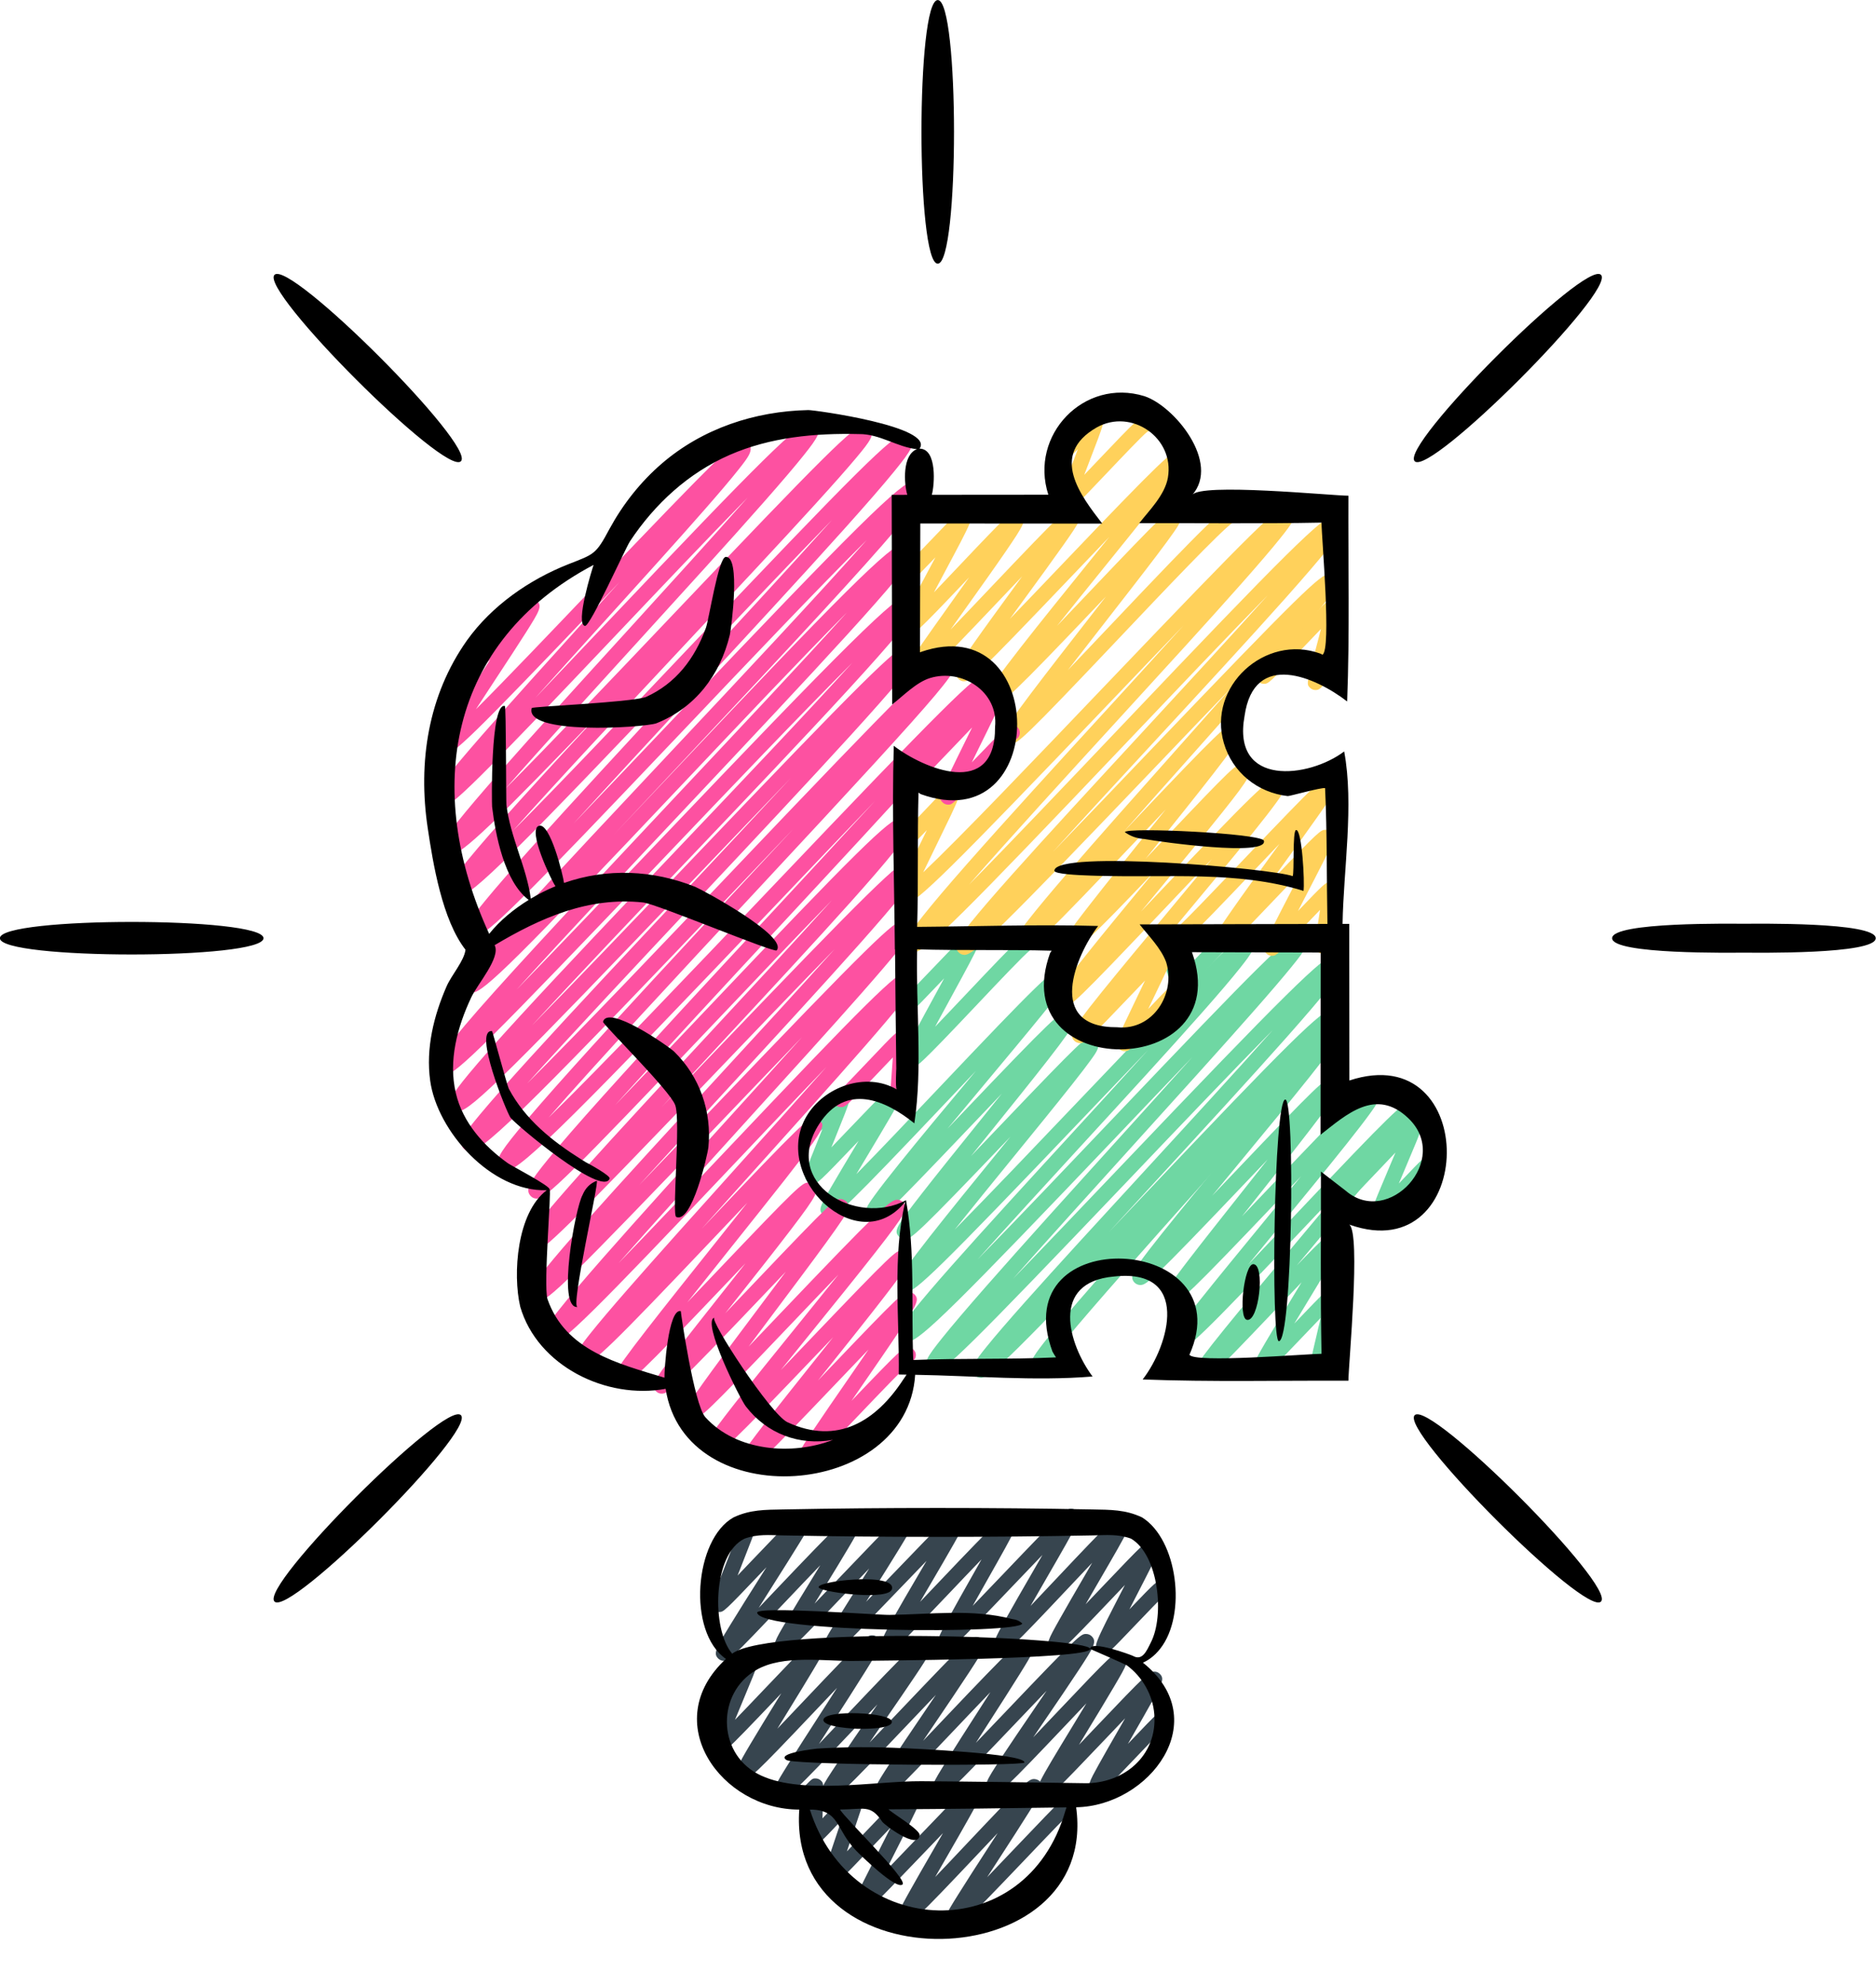 <?xml version="1.0" encoding="UTF-8"?>
<!DOCTYPE svg PUBLIC '-//W3C//DTD SVG 1.0//EN'
          'http://www.w3.org/TR/2001/REC-SVG-20010904/DTD/svg10.dtd'>
<svg height="524" preserveAspectRatio="xMidYMid meet" version="1.0" viewBox="8.3 0.0 495.5 524.5" width="495" xmlns="http://www.w3.org/2000/svg" xmlns:xlink="http://www.w3.org/1999/xlink" zoomAndPan="magnify"
><g
  ><g
    ><g id="change1_1"
      ><path d="M259.828,509.379c-0.532,0-1.091-0.228-1.467-0.604c-1.357-1.357-0.703-2.521,3.004-8.475 c2.143-3.44,5.085-7.982,7.93-12.374c0.813-1.256,1.663-2.567,2.512-3.881c-1.795,1.889-3.635,3.838-5.36,5.667 c-16.249,17.215-17.123,17.819-18.577,17.841c-0.511-0.005-1.122-0.225-1.504-0.606c-1.278-1.276-0.683-2.349,2.182-7.501 c1.645-2.96,3.928-6.917,6.136-10.744c0.845-1.464,1.766-3.06,2.681-4.654c-1.623,1.688-3.298,3.438-4.864,5.075 c-15.205,15.896-15.404,15.897-16.697,15.911c-0.007,0.001-0.014,0.001-0.021,0.001c-0.531,0-1.073-0.222-1.448-0.598 c-1.245-1.242-1.245-1.242,6.08-15.679c0.981-1.935,2.08-4.101,3.129-6.188c-1.212,1.266-2.435,2.549-3.546,3.716 c-10.793,11.334-10.893,11.335-12.104,11.35c-0.569-0.021-1.084-0.214-1.465-0.596c-1.069-1.07-1.069-1.07,3.049-13.23 c0.332-0.979,0.693-2.049,1.053-3.116c-0.001,0.001-0.003,0.003-0.004,0.004c-5.837,6.184-5.901,6.184-6.969,6.199 c-0.516,0.023-1.079-0.21-1.461-0.592c-0.759-0.759-0.759-0.759-0.475-8.869c0.012-0.314,0.022-0.64,0.034-0.968 c-0.439,0.349-0.653,0.35-1.122,0.352l-0.009-2l1.222-1.223l0,0l-1.223,1.223l-1.304-1.513c0.178-0.164,0.811-0.811,1.451-1.464 c2.194-2.234,2.209-2.238,3.066-2.231c0.526,0.002,1.031,0.211,1.405,0.582c0.711,0.708,0.711,0.708,0.477,7.383 c-0.027,0.779-0.06,1.684-0.088,2.578c0.704-0.74,1.436-1.515,2.086-2.203c5.989-6.344,6.054-6.345,7.137-6.36 c0.521-0.032,1.081,0.209,1.463,0.593c1.061,1.063,1.061,1.063-2.952,12.909c-0.401,1.185-0.845,2.496-1.277,3.783 c1.643-1.703,3.459-3.611,5.113-5.349c11.358-11.927,11.514-11.929,12.723-11.943c0.558-0.006,1.087,0.214,1.468,0.596 c1.34,1.34,1.34,1.34-7.311,18.388c-0.572,1.128-1.174,2.314-1.771,3.493c2.427-2.504,5.087-5.285,7.4-7.703 c14.151-14.793,14.312-14.795,15.553-14.809c0.008,0,0.015,0,0.021,0c0.531,0,1.067,0.219,1.442,0.595 c1.285,1.286,0.679,2.378-2.235,7.624c-1.68,3.023-3.999,7.044-6.242,10.933c-0.921,1.596-1.899,3.292-2.852,4.952 c2.706-2.821,5.667-5.959,8.241-8.687c15.713-16.647,16.479-17.178,17.904-17.198c0.544,0.021,1.116,0.222,1.498,0.604 c1.37,1.37,0.572,2.648-2.787,8.031c-2.003,3.211-4.798,7.524-7.5,11.697c-1.14,1.759-2.389,3.688-3.623,5.604 c2.446-2.54,5.006-5.228,7.278-7.613c14.046-14.743,14.178-14.745,15.438-14.761c0.546,0,1.084,0.213,1.465,0.594 c0.781,0.78,0.782,2.047,0.002,2.828c-0.195,0.195-0.42,0.342-0.661,0.439c-1.47,1.191-8.033,8.081-13.347,13.658 c-17.631,18.507-17.996,18.512-19.354,18.528C259.844,509.379,259.836,509.379,259.828,509.379z" fill="#37454F"
      /></g
    ></g
    ><g
    ><g id="change1_3"
      ><path d="M227.321,475.231c-0.533,0-1.101-0.23-1.477-0.607c-1.407-1.405-0.721-2.537,3.655-9.117 c2.51-3.773,5.909-8.703,9.195-13.47c0.445-0.646,0.9-1.307,1.361-1.975c-1.812,1.902-3.648,3.841-5.384,5.672 c-17.27,18.22-18.173,18.859-19.601,18.878c-0.577-0.016-1.112-0.222-1.494-0.604c-1.351-1.351-0.687-2.415,3-8.321 c2.123-3.401,4.964-7.809,7.972-12.474c1.518-2.354,3.207-4.975,4.836-7.521c-1.986,2.081-4.047,4.256-5.969,6.285 c-16.475,17.389-16.795,17.393-18.145,17.41c-0.548-0.004-1.11-0.221-1.492-0.604c-1.352-1.35-0.578-2.66,2.681-8.176 c1.942-3.287,4.576-7.572,7.123-11.718c0.353-0.573,0.714-1.162,1.079-1.756c-0.478,0.501-0.949,0.998-1.41,1.482 c-14.045,14.766-14.31,14.77-15.581,14.785c-0.525-0.011-1.1-0.218-1.48-0.6c-1.211-1.21-1.211-1.21,4.18-14.142 c0.366-0.88,0.762-1.827,1.159-2.785c-1.03,1.001-1.292,1.034-1.928,1.045c-0.564-0.023-1.069-0.203-1.451-0.581 c-0.785-0.777-0.791-2.044-0.015-2.829c0.127-0.128,0.268-0.235,0.416-0.322c0.485-0.447,1.86-1.904,2.887-2.992 c3.951-4.187,4.188-4.438,5.245-4.454c0.569-0.023,1.075,0.207,1.457,0.588c1.202,1.201,1.202,1.201-4.078,13.87 c-0.515,1.234-1.084,2.599-1.639,3.942c2.513-2.587,5.441-5.666,7.93-8.282c12.255-12.885,12.384-12.887,13.618-12.902 c0.009-0.001,0.018-0.001,0.025-0.001c0.53,0,1.065,0.219,1.441,0.593c1.291,1.293,0.686,2.313-2.223,7.21 c-1.65,2.78-3.872,6.396-6.225,10.226c-1.058,1.72-2.218,3.608-3.361,5.481c2.261-2.363,4.663-4.898,6.882-7.24 c16.468-17.382,16.788-17.386,18.138-17.403c0.563-0.04,1.11,0.222,1.492,0.604c1.364,1.361,0.715,2.506-3.431,9.169 c-2.393,3.847-5.649,8.899-8.8,13.786c-1.069,1.658-2.198,3.409-3.31,5.14c2.365-2.474,4.857-5.103,7.167-7.539 c17.513-18.478,18.43-19.126,19.878-19.146c0.543-0.011,1.114,0.223,1.497,0.604c1.379,1.378,0.698,2.396-3.075,8.046 c-2.146,3.214-5.029,7.395-8.08,11.82c-1.26,1.826-2.633,3.817-3.997,5.807c2.836-2.952,5.813-6.082,8.452-8.859 c18.057-18.99,18.34-18.994,19.699-19.012c0.008,0,0.016,0,0.024,0c0.531,0,1.083,0.225,1.458,0.6 c1.386,1.387,0.671,2.594-3.359,8.769c-2.352,3.604-5.606,8.409-8.753,13.057c-1.099,1.621-2.254,3.327-3.397,5.022 c1.907-1.998,3.858-4.053,5.692-5.984c18.703-19.697,19.765-20.451,21.243-20.47c0.008-0.001,0.016-0.001,0.023-0.001 c0.532,0,1.101,0.23,1.477,0.607c1.354,1.354,0.688,2.425-3.006,8.372c-2.123,3.418-5.058,7.987-7.896,12.407 c-1.16,1.807-2.391,3.723-3.594,5.604c2.765-2.872,5.745-6,8.484-8.876c18.925-19.867,19.252-19.871,20.626-19.888 c0.537-0.001,1.104,0.22,1.485,0.602c1.41,1.41,0.621,2.74-3.341,8.793c-2.355,3.598-5.608,8.369-8.755,12.983 c-1.084,1.59-2.225,3.263-3.353,4.925c2.173-2.275,4.392-4.618,6.392-6.729c14.743-15.567,14.944-15.57,16.25-15.588 c0.008,0,0.017,0,0.025,0c0.532,0,1.077,0.223,1.453,0.599c1.327,1.325,0.636,2.504-2.685,8.172 c-1.938,3.31-4.587,7.67-7.147,11.888c-0.713,1.173-1.457,2.398-2.2,3.625c1.355-1.419,2.727-2.861,4.023-4.227 c14.334-15.081,14.565-15.084,15.854-15.1c0.558-0.021,1.098,0.217,1.479,0.599c1.273,1.271,0.604,2.483-1.884,6.992 c-1.466,2.655-3.495,6.182-5.457,9.591c-0.352,0.611-0.719,1.25-1.094,1.902c8.551-8.988,8.671-8.989,9.813-9.003 c0.535-0.043,1.083,0.214,1.465,0.595c0.78,0.782,0.778,2.049-0.003,2.829c-0.185,0.184-0.396,0.324-0.621,0.421 c-1.111,0.926-5.328,5.36-8.446,8.642c-9.095,9.566-9.189,9.567-10.35,9.582c-0.525-0.021-1.082-0.213-1.463-0.594 c-1.268-1.267-0.607-2.462,1.848-6.907c1.442-2.611,3.446-6.094,5.384-9.462c0.523-0.91,1.081-1.879,1.647-2.864 c-1.788,1.866-3.625,3.799-5.273,5.533c-14.174,14.912-14.403,14.915-15.679,14.932c-0.008,0-0.016,0-0.024,0 c-0.531,0-1.077-0.223-1.453-0.599c-1.405-1.405-1.405-1.405,9.015-18.563c1.005-1.655,2.103-3.464,3.191-5.266 c-1.596,1.676-3.23,3.401-4.765,5.021c-17.139,18.096-18.139,18.789-19.612,18.81c-0.543,0.025-1.123-0.225-1.505-0.607 c-1.399-1.399-0.625-2.705,3.266-8.645c2.306-3.52,5.507-8.215,8.604-12.756c1.102-1.616,2.296-3.367,3.49-5.128 c-2.42,2.521-4.951,5.179-7.306,7.649c-18.988,19.935-19.316,19.938-20.695,19.955c-0.567,0.008-1.104-0.22-1.485-0.601 c-1.36-1.362-0.688-2.446,3.048-8.462c2.15-3.463,5.114-8.078,7.98-12.541c1.165-1.814,2.401-3.74,3.608-5.629 c-3.034,3.152-6.314,6.607-9.184,9.628c-17.579,18.515-17.863,18.518-19.225,18.535c-0.008,0.001-0.017,0.001-0.024,0.001 c-0.532,0-1.085-0.226-1.461-0.602c-1.389-1.389-0.669-2.604,3.391-8.825c2.37-3.633,5.645-8.469,8.812-13.145 c1.065-1.574,2.186-3.228,3.296-4.874c-2.056,2.15-4.171,4.376-6.153,6.461c-19.415,20.419-20.507,21.2-22,21.219 C227.336,475.231,227.329,475.231,227.321,475.231z M200.22,443.03c0.27,0.094,0.523,0.248,0.741,0.462 C200.733,443.269,200.479,443.119,200.22,443.03z" fill="#37454F"
      /></g
    ></g
    ><g
    ><g id="change1_2"
      ><path d="M199.454,438.554c-0.531,0-1.073-0.221-1.448-0.597c-1.349-1.349-0.678-2.563,3.113-8.785 c2.204-3.617,5.181-8.32,8.06-12.868c0.511-0.807,1.037-1.638,1.567-2.478c-0.378,0.396-0.749,0.786-1.109,1.165 c-10.146,10.657-10.217,10.658-11.393,10.673c-0.559,0.027-1.079-0.212-1.459-0.593c-1.096-1.099-1.096-1.099,3.431-12.597 c0.404-1.025,0.843-2.14,1.28-3.257c-3.409,3.526-3.538,3.527-4.424,3.536c-0.006,0-0.013,0-0.02,0 c-0.53,0-1.048-0.214-1.423-0.589c-0.781-0.781-0.781-2.047,0-2.828c0.128-0.128,0.27-0.235,0.419-0.321 c0.668-0.596,3.019-3.039,4.604-4.688c4.777-4.968,4.777-4.968,5.766-4.976c0.005,0,0.011,0,0.017,0 c0.532,0,1.049,0.214,1.424,0.592c1.143,1.137,1.143,1.137-3.921,13.997c-0.268,0.678-0.545,1.384-0.824,2.093 c1.205-1.257,2.459-2.574,3.626-3.8c12.311-12.931,12.531-12.934,13.759-12.948c0.544-0.023,1.094,0.216,1.475,0.598 c1.313,1.313,0.729,2.268-2.518,7.567c-1.826,2.98-4.289,6.872-6.897,10.993c-1.218,1.924-2.559,4.041-3.875,6.136 c1.453-1.523,2.925-3.072,4.316-4.537c17.762-18.691,18.782-19.407,20.243-19.426c0.561-0.009,1.117,0.224,1.499,0.605 c1.309,1.31,0.616,2.483-2.297,7.421c-1.703,2.888-4.076,6.764-6.372,10.513c-0.831,1.357-1.731,2.828-2.632,4.307 c2.354-2.44,4.828-5.03,7.021-7.326c15.335-16.05,15.501-16.052,16.795-16.066c0.493,0.017,1.088,0.216,1.468,0.598 c1.336,1.333,0.708,2.364-2.776,8.087c-1.976,3.246-4.672,7.524-7.278,11.662c-0.524,0.832-1.065,1.691-1.611,2.558 c1.949-2.019,3.962-4.115,5.845-6.076c16.542-17.227,16.709-17.228,18.006-17.241c0.007,0,0.013,0,0.02,0 c0.531,0,1.068,0.22,1.443,0.596c1.296,1.296,0.571,2.584-2.126,7.376c-1.62,2.878-3.887,6.744-6.078,10.483 c-0.896,1.53-1.877,3.203-2.849,4.871c1.54-1.612,3.121-3.278,4.604-4.84c17.084-17.988,17.452-17.993,18.823-18.011 c0.502,0.008,1.113,0.223,1.495,0.604c1.366,1.365,1.366,1.365-7.586,17.195c-1.084,1.916-2.291,4.051-3.453,6.126 c2.612-2.703,5.509-5.738,8.147-8.504c16.353-17.138,16.589-17.141,17.903-17.156c0.008,0,0.016,0,0.022,0 c0.531,0,1.077,0.223,1.452,0.598c1.413,1.415,1.413,1.415-8.706,18.934c-1.11,1.922-2.345,4.06-3.539,6.143 c2.265-2.373,4.67-4.928,6.788-7.177c15.083-16.015,15.908-16.578,17.322-16.599c0.54,0.017,1.121,0.223,1.504,0.605 c1.354,1.357,1.354,1.357-7.986,17.424c-0.966,1.661-2.026,3.485-3.07,5.293c1.404-1.469,2.816-2.954,4.104-4.309 c11.761-12.366,11.888-12.368,13.107-12.383c0.009,0,0.017,0,0.024,0c0.531,0,1.067,0.219,1.442,0.595 c1.227,1.227,1.227,1.227-5.207,13.728c-0.603,1.171-1.255,2.438-1.908,3.713c7.13-7.462,7.242-7.464,8.326-7.477 c0.539-0.015,1.076,0.211,1.457,0.593c0.781,0.781,0.781,2.047,0,2.828c-0.171,0.171-0.365,0.305-0.573,0.401 c-0.997,0.842-4.684,4.704-7.411,7.563c-7.4,7.753-7.4,7.753-8.532,7.766c-0.506-0.029-1.071-0.211-1.452-0.593 c-1.333-1.335-1.333-1.335,6.537-16.625c0.15-0.293,0.304-0.591,0.458-0.892c-1.134,1.188-2.283,2.396-3.37,3.539 c-13.317,14.005-13.547,14.007-14.815,14.022c-0.008,0-0.016,0-0.023,0c-0.532,0-1.079-0.224-1.455-0.6 c-1.292-1.289-0.656-2.423,2.397-7.87c1.768-3.154,4.177-7.298,6.506-11.305c0.685-1.177,1.401-2.41,2.115-3.642 c-2.208,2.316-4.53,4.782-6.585,6.965c-14.922,15.843-15.737,16.399-17.136,16.421c-0.542-0.028-1.119-0.223-1.502-0.605 c-1.301-1.302-0.664-2.447,2.396-7.949c1.782-3.206,4.24-7.461,6.617-11.576c0.991-1.716,2.047-3.543,3.07-5.325 c-2.4,2.489-4.999,5.213-7.385,7.713c-16.594,17.39-16.834,17.392-18.166,17.406c-0.5,0.02-1.096-0.219-1.478-0.601 c-1.301-1.299-0.616-2.562,2.267-7.876c1.712-3.156,4.048-7.287,6.307-11.282c0.766-1.353,1.574-2.783,2.369-4.195 c-2.841,2.941-5.993,6.261-8.719,9.13c-13.961,14.7-14.124,14.702-15.393,14.719c-0.532,0.001-1.09-0.215-1.472-0.597 c-1.326-1.325-0.556-2.697,2.31-7.799c1.739-3.099,4.133-7.183,6.447-11.132c0.743-1.267,1.523-2.599,2.298-3.925 c-2.358,2.435-4.893,5.074-7.226,7.504c-16.763,17.457-16.96,17.459-18.244,17.472c-0.007,0-0.013,0-0.02,0 c-0.531,0-1.069-0.22-1.444-0.596c-1.411-1.411-1.411-1.411,9.204-18.26c0.817-1.298,1.696-2.692,2.582-4.103 c-1.519,1.582-3.059,3.194-4.514,4.718c-16.774,17.557-17.048,17.56-18.361,17.575c-0.539,0.037-1.097-0.219-1.477-0.6 c-1.332-1.332-0.604-2.567,2.456-7.766c1.806-3.067,4.289-7.122,6.689-11.043c0.742-1.212,1.521-2.484,2.296-3.753 c-2.975,3.082-6.229,6.506-9.058,9.484c-14.955,15.737-15.122,15.739-16.422,15.756 C199.471,438.554,199.462,438.554,199.454,438.554z M197.883,408.935c0.207,0.096,0.4,0.229,0.57,0.397 C198.276,409.156,198.083,409.026,197.883,408.935z" fill="#37454F"
      /></g
    ></g
    ><g
    ><g id="change2_5"
      ><path d="M372.454,322.742c-0.53,0-1.058-0.216-1.433-0.592c-1.18-1.18-1.18-1.18,4.518-14.64 c0.425-1.004,0.886-2.093,1.346-3.187c-1.486,1.556-3.043,3.199-4.423,4.657c-11.007,11.628-11.192,11.631-12.4,11.647 c-0.513,0.021-1.094-0.216-1.476-0.598c-0.781-0.781-0.781-2.047,0-2.828c0.208-0.208,0.451-0.361,0.71-0.458 c1.316-1.064,6.46-6.498,10.261-10.514c11.044-11.666,11.23-11.669,12.441-11.685c0.009,0,0.017,0,0.024,0 c0.533,0,1.077,0.223,1.452,0.6c1.153,1.152,1.153,1.152-4.252,13.923c-0.459,1.084-0.958,2.263-1.455,3.443 c6.882-7.279,7.023-7.281,8.124-7.297c0.539,0.012,1.089,0.212,1.47,0.595c0.781,0.781,0.781,2.047,0,2.828 c-0.188,0.188-0.405,0.331-0.636,0.429c-0.983,0.827-4.356,4.399-6.632,6.808c-6.471,6.851-6.514,6.852-7.611,6.867 C372.473,322.742,372.464,322.742,372.454,322.742z" fill="#6FD7A3"
      /></g
      ><g id="change2_1"
      ><path d="M325.894,364.383c-0.531,0-1.085-0.225-1.461-0.6c-1.465-1.466-0.164-3.229,1.637-5.667 c1.27-1.719,3.158-4.122,5.773-7.348c4.846-5.976,11.346-13.735,18.227-21.952c4-4.776,8.5-10.149,12.743-15.271 c-3.227,3.395-6.538,6.899-9.646,10.19c-27.605,29.22-31.128,32.41-33.158,32.439c-0.623,0.014-1.145-0.213-1.555-0.624 c-1.536-1.536-1.023-2.458,6.854-12.339c4.473-5.61,10.456-12.893,16.79-20.604c3.181-3.872,6.579-8.01,9.846-12.013 c-1.994,2.091-3.986,4.187-5.893,6.191c-24.218,25.467-25.641,26.523-27.256,26.543c-0.545,0.037-1.127-0.227-1.508-0.608 c-1.514-1.512-0.876-2.456,5.385-10.598c3.561-4.629,8.342-10.663,13.403-17.051c2.222-2.804,4.652-5.87,7.056-8.921 c-2.032,2.129-4.074,4.274-6.019,6.316c-24.517,25.763-25.961,26.831-27.612,26.852c-0.526,0.007-1.13-0.229-1.511-0.61 c-1.467-1.468-0.184-3.245,1.593-5.705c1.256-1.739,3.123-4.16,5.71-7.401c4.777-5.987,11.381-13.979,17.766-21.709 c3.145-3.807,6.515-7.886,9.732-11.81c-4.165,4.363-8.569,9.024-12.648,13.342c-27.185,28.775-30.408,31.705-32.387,31.732 c-0.574,0.021-1.138-0.212-1.545-0.62c-0.781-0.781-0.781-2.047,0-2.828c0.318-0.318,0.718-0.507,1.132-0.566 c2.979-1.977,17.865-17.734,29.893-30.464c27.421-29.025,30.674-31.98,32.675-32.009c0.573-0.013,1.139,0.212,1.548,0.621 c1.473,1.472,0.18,3.265-1.611,5.747c-1.271,1.762-3.159,4.212-5.775,7.491c-4.831,6.057-11.489,14.116-17.929,21.911 c-2.479,3.001-5.1,6.173-7.673,9.302c1.945-2.038,3.887-4.078,5.746-6.032c22.7-23.853,23.821-24.688,25.38-24.707 c0.008-0.001,0.016-0.001,0.023-0.001c0.532,0,1.097,0.229,1.473,0.604c1.466,1.466,1.174,2.333-6.455,12.297 c-4.221,5.512-9.917,12.7-15.426,19.652c-0.941,1.188-1.91,2.41-2.888,3.646c2.305-2.414,4.625-4.854,6.829-7.173 c24.179-25.425,25.599-26.48,27.212-26.5c0.007,0,0.015,0,0.022,0c0.533,0,1.108,0.232,1.484,0.608 c1.476,1.476,0.188,3.259-1.764,5.959c-1.357,1.879-3.368,4.49-6.145,7.985c-5.122,6.445-12.062,14.895-18.773,23.064 c-2.345,2.854-4.823,5.871-7.257,8.846c4.076-4.272,8.354-8.8,12.326-13.005c25.913-27.429,28.763-30.021,30.656-30.048 c0.52-0.016,1.151,0.235,1.533,0.616c1.533,1.532,0.081,3.527-1.93,6.288c-1.486,2.042-3.694,4.873-6.748,8.654 c-5.631,6.973-13.258,16.079-20.633,24.886c-0.767,0.915-1.546,1.846-2.333,2.786c8.245-8.541,8.65-8.547,9.712-8.561 c0.008,0,0.016,0,0.024,0c0.531,0,1.085,0.226,1.461,0.602c1.297,1.296,0.675,2.359-2.315,7.468 c-1.715,2.933-4.018,6.729-6.455,10.75c-0.963,1.589-2.011,3.318-3.055,5.049c8.877-9.321,9.029-9.324,10.163-9.339 c0.548-0.024,1.083,0.213,1.465,0.593c0.936,0.939,0.936,0.939-1.42,10.874c-0.215,0.907-0.451,1.901-0.683,2.89 c0.591-0.508,0.822-0.51,1.333-0.515c0.521-0.025,1.058,0.207,1.438,0.587c0.781,0.781,0.781,2.047,0,2.828 c-0.092,0.093-0.191,0.174-0.296,0.244c-0.361,0.34-1.416,1.435-2.132,2.179c-2.723,2.829-2.723,2.829-3.638,2.838 c-0.528-0.031-1.057-0.207-1.437-0.587c-0.952-0.954-0.952-0.954,1.522-11.387c0.199-0.842,0.418-1.763,0.634-2.681 c-1.612,1.668-3.429,3.577-4.988,5.216c-9.464,9.948-9.559,9.949-10.727,9.963c-0.007,0-0.015,0-0.022,0 c-0.532,0-1.064-0.219-1.44-0.595c-1.305-1.306-0.708-2.442,2.684-8.26c1.95-3.347,4.608-7.73,7.179-11.971 c0.734-1.212,1.505-2.483,2.271-3.751c-2.409,2.509-4.988,5.221-7.363,7.719c-17.149,18.037-17.466,18.041-18.8,18.059 C325.91,364.383,325.902,364.383,325.894,364.383z M359.646,357.399c0.273,0.271,0.584,0.436,0.898,0.517 C360.215,357.829,359.904,357.656,359.646,357.399z" fill="#6FD7A3"
      /></g
      ><g id="change2_2"
      ><path d="M319.759,262.336c-0.531,0-1.061-0.218-1.436-0.595c-0.456-0.455-0.456-0.455-2.032-5.761 c-0.349-1.175-0.776-2.616-1.097-3.654c-0.156-0.085-0.302-0.19-0.432-0.316c-0.797-0.766-0.821-2.031-0.056-2.827 c0.043-0.046,0.089-0.089,0.136-0.129l0.021-0.024c0.265-0.298,0.758-0.853,1.641-0.879c0.534-0.025,1.086,0.196,1.476,0.586 c0.472,0.471,0.472,0.471,2.146,6.104c0.175,0.59,0.371,1.252,0.563,1.888c1.071-1.104,2.384-2.491,3.479-3.648 c5.934-6.271,5.976-6.272,7.056-6.288c0.554-0.016,1.077,0.208,1.459,0.59c0.782,0.779,0.784,2.046,0.004,2.828 c-0.157,0.158-0.336,0.285-0.525,0.379c-0.761,0.666-3.244,3.291-5.088,5.24c-6.143,6.491-6.208,6.492-7.289,6.506 C319.776,262.336,319.768,262.336,319.759,262.336z M329.865,250.221c0.117,0.116,0.241,0.211,0.37,0.289 C330.104,250.43,329.979,250.334,329.865,250.221z" fill="#6FD7A3"
      /></g
      ><g id="change2_4"
      ><path d="M267.371,363.804c-0.582,0-1.123-0.222-1.527-0.626c-1.625-1.624-0.07-3.721,3.054-7.594 c2.2-2.728,5.476-6.534,10.014-11.638c8.418-9.467,19.656-21.687,31.556-34.625c11.406-12.402,24.316-26.44,33.994-37.327 c-10.917,11.078-25.273,26.147-37.917,39.417c-42.812,44.934-49.118,50.937-51.482,50.965c-0.605-0.035-1.142-0.214-1.55-0.623 c-1.593-1.593-0.34-3.476,3.649-8.452c2.566-3.202,6.363-7.664,11.605-13.639c9.691-11.047,22.829-25.554,35.535-39.583 c6.288-6.943,12.833-14.171,18.926-20.946c-6.045,6.305-12.459,13.042-18.626,19.521c-43.438,45.63-53.434,55.49-56.288,55.525 c-0.01,0-0.02,0-0.028,0c-0.598,0-1.151-0.226-1.563-0.638c-1.65-1.65-0.024-3.876,2.99-7.666 c2.188-2.75,5.449-6.572,9.971-11.684c8.372-9.465,19.969-22.1,31.184-34.318c6.715-7.315,13.997-15.25,20.701-22.644 c-5.387,5.609-11.001,11.499-16.237,16.991c-39.471,41.401-45.327,46.932-47.673,46.96c-0.01,0-0.019,0-0.027,0 c-0.582,0-1.123-0.222-1.526-0.625c-1.494-1.493-0.145-3.4,1.724-6.04c1.357-1.917,3.37-4.572,6.154-8.116 c5.125-6.525,12.015-14.979,18.677-23.155c0.829-1.018,1.668-2.046,2.509-3.078c-24.767,25.943-26.221,27.021-27.854,27.04 c-0.007,0-0.014,0-0.021,0c-0.532,0-1.107-0.232-1.483-0.608c-1.515-1.515-1.01-2.48,6.007-11.485 c3.962-5.085,9.461-11.905,14.778-18.502c2.037-2.527,4.186-5.191,6.304-7.83c-2.711,2.832-5.469,5.727-8.07,8.459 c-23.143,24.296-24.279,25.146-25.843,25.165c-0.008,0-0.016,0-0.022,0c-0.532,0-1.097-0.229-1.473-0.604 c-1.526-1.526-0.108-3.486,1.854-6.198c1.437-1.986,3.564-4.729,6.504-8.384c5.404-6.72,12.578-15.312,19.517-23.62 c0.232-0.278,0.466-0.558,0.699-0.838c-2.462,2.592-4.926,5.192-7.28,7.678c-26.593,28.075-29.734,30.933-31.62,30.958 c-0.535,0.017-1.149-0.235-1.532-0.616c-1.296-1.295-0.618-2.468,2.236-7.405c1.662-2.876,3.945-6.683,6.153-10.363 c0.349-0.579,0.705-1.174,1.065-1.775c-0.041,0.043-0.081,0.086-0.122,0.128c-10.632,11.128-10.729,11.13-11.918,11.143 c-0.52,0.01-1.08-0.214-1.461-0.595c-1.164-1.162-1.164-1.162,3.711-13.22c0.07-0.175,0.143-0.353,0.215-0.532 c-1.299,1.283-1.518,1.286-2.179,1.294c-0.506-0.005-1.062-0.205-1.442-0.583c-0.783-0.779-0.787-2.046-0.009-2.829 c0.116-0.117,0.244-0.217,0.379-0.299c0.507-0.464,2.082-2.11,3.255-3.335c4.178-4.367,4.178-4.367,5.173-4.38 c0.505-0.033,1.062,0.206,1.443,0.585c1.107,1.107,1.107,1.107-3.127,11.579c-0.354,0.878-0.738,1.827-1.123,2.784 c1.409-1.464,2.883-3.006,4.191-4.376c10.609-11.104,10.706-11.105,11.893-11.119c0.553,0.009,1.08,0.212,1.46,0.594 c1.276,1.276,0.63,2.395-2.095,7.102c-1.573,2.717-3.762,6.365-5.879,9.894c-0.933,1.554-1.96,3.266-2.968,4.957 c5.969-6.052,14.205-14.748,21.396-22.34c27.147-28.66,30.357-31.578,32.295-31.604c0.54-0.028,1.131,0.212,1.537,0.617 c1.407,1.408,0.201,3.03-1.325,5.083c-1.044,1.404-2.599,3.378-4.75,6.032c-3.994,4.925-9.438,11.444-15.202,18.348 c-3.108,3.722-6.535,7.825-9.886,11.868c1.146-1.201,2.279-2.392,3.383-3.55c24.853-26.092,26.309-27.175,27.954-27.194 c0.573-0.016,1.128,0.229,1.509,0.609c1.424,1.425,0.204,3.16-1.341,5.358c-1.096,1.558-2.723,3.723-4.976,6.618 c-4.155,5.339-9.855,12.41-15.369,19.249c-1.6,1.984-3.271,4.058-4.939,6.133c2.62-2.732,5.24-5.477,7.646-7.998 c22.148-23.202,22.48-23.206,23.876-23.223c0.515-0.021,1.102,0.22,1.481,0.601c1.41,1.409,0.247,3.021-1.363,5.252 c-1.088,1.508-2.706,3.62-4.947,6.457c-4.154,5.259-9.764,12.142-15.702,19.429c-4.846,5.947-10.502,12.888-15.331,18.938 c9.1-9.222,21.298-22.017,32.008-33.25c38.083-39.946,42.78-44.305,44.938-44.33c0.01,0,0.019,0,0.027,0 c0.575,0,1.11,0.219,1.51,0.619c1.669,1.669,0.01,3.942-3.065,7.819c-2.244,2.827-5.588,6.751-10.223,11.995 c-8.576,9.701-20.387,22.57-31.81,35.015c-9.027,9.836-19.105,20.816-27.319,29.988c10.43-10.641,23.561-24.435,35.21-36.671 c39.62-41.62,47.018-48.942,49.468-48.973c0.574-0.02,1.138,0.213,1.547,0.622c1.584,1.584,0.249,3.374-3.196,7.629 c-2.248,2.776-5.582,6.672-10.191,11.91c-8.556,9.722-19.975,22.331-32.064,35.68c-10.376,11.457-21.955,24.242-31.406,34.906 c8.481-8.755,18.408-19.173,27.788-29.019c44.286-46.481,54.461-56.524,57.303-56.559c0.009,0,0.019,0,0.028,0 c0.595,0,1.147,0.225,1.558,0.636c1.625,1.625,0.28,3.673-3.418,8.305c-2.466,3.089-6.131,7.374-11.206,13.099 c-9.379,10.579-22.15,24.467-34.502,37.897c-4.027,4.379-8.163,8.876-12.211,13.292c2.87-3.022,5.758-6.067,8.586-9.051 c39.262-41.415,47.768-49.799,50.563-49.836c0.611-0.052,1.178,0.219,1.599,0.639c1.631,1.631-0.038,3.77-2.565,7.006 c-1.885,2.415-4.691,5.78-8.578,10.288c-7.197,8.349-17.188,19.544-26.85,30.371c-12.246,13.723-26.646,29.859-34.201,39.012 c0.605,0.784,0.548,1.915-0.171,2.634c-0.119,0.119-0.25,0.221-0.388,0.304c-0.438,0.404-1.64,1.672-2.458,2.535 c-3.008,3.169-3.065,3.229-4.028,3.242c-0.494,0.007-1.065-0.205-1.447-0.588c-1.59-1.589-0.167-3.59,2.702-7.283 c1.987-2.557,4.941-6.109,9.033-10.861c7.563-8.786,17.939-20.413,27.974-31.657c6.998-7.843,14.732-16.51,21.367-24.078 c-9.004,9.249-19.908,20.751-29.647,31.025c-36.074,38.052-42.846,44.748-45.287,44.78 C267.392,363.804,267.382,363.804,267.371,363.804z M223.992,295.575c0.26,0.096,0.503,0.246,0.712,0.453 C224.485,295.813,224.242,295.666,223.992,295.575z" fill="#6FD7A3"
      /></g
      ><g id="change2_3"
      ><path d="M248.728,282.102c-0.532,0-1.098-0.229-1.473-0.604c-1.402-1.402-1.43-1.429,8.458-19.563 c0.635-1.165,1.302-2.388,1.964-3.607c-0.166,0.175-0.33,0.347-0.492,0.517c-9.164,9.604-9.233,9.605-10.388,9.619 c-0.007,0-0.015,0-0.022,0c-0.531,0-1.06-0.217-1.435-0.593c-0.855-0.857-0.855-0.857,0.173-10.221 c0.303-2.75,0.713-6.487,0.716-7.305l-0.533-0.618c0.091-0.085,0.262-0.269,0.437-0.453c0.749-0.79,1.162-1.226,2.037-1.237 c0.563-0.025,1.062,0.204,1.442,0.586c0.826,0.829,0.826,0.829-0.122,9.464c-0.116,1.056-0.247,2.244-0.367,3.382 c1.619-1.665,3.544-3.683,5.169-5.386c9.516-9.972,9.61-9.974,10.77-9.987c0.492-0.014,1.08,0.212,1.46,0.594 c1.334,1.334,1.334,1.334-7.296,17.161c-1.237,2.269-2.637,4.836-3.943,7.263c2.692-2.796,5.698-5.976,8.291-8.717 c14.518-15.355,14.755-15.358,16.072-15.377c0.559-0.022,1.104,0.219,1.485,0.601c0.781,0.781,0.781,2.047,0,2.828 c-0.229,0.229-0.5,0.391-0.788,0.485c-1.622,1.265-8.386,8.418-13.863,14.211c-15.472,16.362-16.311,16.938-17.725,16.958 C248.745,282.102,248.736,282.102,248.728,282.102z M246.233,250.351c0.022,0.181,0.119,0.668,0.548,1.098l0.214-0.214 L246.233,250.351z" fill="#6FD7A3"
      /></g
    ></g
    ><g
    ><g id="change3_1"
      ><path d="M344.236,252.379c-0.529,0-1.051-0.215-1.426-0.589c-1.317-1.319-1.317-1.319,6.615-16.641 c0.823-1.591,1.734-3.351,2.622-5.078c-2.033,2.114-4.2,4.395-6.105,6.399c-13.5,14.202-13.695,14.205-14.967,14.221 c-0.574-0.008-1.095-0.216-1.475-0.598c-1.438-1.437-0.756-2.673,4.146-9.719c2.837-4.078,6.709-9.423,10.453-14.591 c0.701-0.968,1.423-1.965,2.151-2.972c-2.033,2.126-4.098,4.295-6.048,6.344c-19.643,20.635-19.977,20.639-21.385,20.656 c-0.501-0.007-1.106-0.221-1.488-0.603c-0.781-0.781-0.781-2.047,0-2.828c0.245-0.245,0.538-0.414,0.849-0.505 c2.032-1.52,11.483-11.448,19.127-19.479c19.954-20.962,20.329-20.967,21.726-20.984c0.507,0.003,1.109,0.222,1.49,0.603 c1.434,1.434,0.663,2.646-3.667,8.848c-2.532,3.627-5.925,8.31-9.516,13.267c-1.026,1.416-2.118,2.924-3.226,4.458 c12.81-13.464,13.061-13.467,14.3-13.482c0.586,0.009,1.097,0.219,1.478,0.6c1.34,1.34,1.34,1.34-6.913,17.282 c-0.594,1.146-1.217,2.351-1.836,3.55c7.247-7.579,7.367-7.581,8.459-7.594c0.544-0.035,1.077,0.212,1.458,0.593 c0.891,0.894,0.891,0.894-0.573,10.082c-0.198,1.243-0.421,2.64-0.596,3.79c0.01,0.009,0.02,0.019,0.029,0.028 c0.791,0.771,0.807,2.037,0.035,2.828c-0.066,0.068-0.137,0.131-0.21,0.188c-0.071,0.074-0.161,0.173-0.25,0.269 c-0.526,0.568-0.98,1.06-1.858,1.076c-0.013,0.001-0.025,0.001-0.039,0.001c-0.529,0-1.041-0.211-1.416-0.587 c-0.825-0.825-0.825-0.825,0.354-8.223c0.132-0.831,0.284-1.787,0.434-2.741c-1.369,1.413-2.903,3.02-4.223,4.401 c-7.367,7.715-7.367,7.715-8.486,7.729C344.253,252.379,344.245,252.379,344.236,252.379z M357.13,250.304 c0.738,0.717,1.801,0.699,2.47,0.252C358.833,251.045,357.808,250.961,357.13,250.304z" fill="#FFD15B"
      /></g
      ><g id="change3_5"
      ><path d="M355.734,182.202c-0.53,0-1.042-0.212-1.417-0.587c-0.953-0.956-0.953-0.956,1.626-10.718 c0.385-1.454,0.842-3.185,1.269-4.834c-1.48,1.531-3.11,3.24-4.522,4.721c-9.313,9.764-9.383,9.765-10.55,9.778 c-0.583,0.006-1.079-0.211-1.459-0.593c-0.781-0.781-0.781-2.047,0-2.828c0.175-0.176,0.375-0.312,0.588-0.408 c1.093-0.916,5.366-5.397,8.527-8.711c9.486-9.945,9.581-9.947,10.739-9.96c0.008-0.001,0.016-0.001,0.023-0.001 c0.53,0,1.062,0.218,1.437,0.594c1.045,1.044,1.045,1.044-2.185,13.265c-0.271,1.029-0.564,2.137-0.842,3.198 c0.476,0.036,0.927,0.242,1.266,0.581c0.781,0.781,0.781,2.047,0,2.828c-0.086,0.086-0.178,0.162-0.273,0.229 c-0.256,0.246-0.877,0.896-1.303,1.343c-1.808,1.894-1.997,2.092-2.9,2.103C355.75,182.202,355.742,182.202,355.734,182.202z M357.996,178.938c0.162,0.073,0.328,0.121,0.493,0.147c-0.169-0.028-0.334-0.078-0.493-0.149 C357.996,178.938,357.996,178.938,357.996,178.938z" fill="#FFD15B"
      /></g
      ><g id="change3_3"
      ><path d="M305.321,277.567c-0.531,0-1.064-0.219-1.439-0.595c-1.241-1.238-1.241-1.238,4.976-14.146 c0.593-1.23,1.24-2.574,1.883-3.917c-0.969,1.013-1.948,2.039-2.875,3.011c-12.875,13.499-13.098,13.502-14.334,13.517 c-0.499-0.01-1.093-0.216-1.473-0.598c-1.464-1.464-0.18-3.218,1.597-5.646c1.249-1.706,3.106-4.087,5.678-7.277 c4.758-5.901,11.38-13.847,17.785-21.531c3.651-4.381,7.589-9.104,11.286-13.583c-4.205,4.384-8.595,9.011-12.503,13.13 c-23.586,24.86-24.742,25.731-26.319,25.752c-0.009,0-0.017,0-0.024,0c-0.533,0-1.099-0.229-1.475-0.605 c-1.513-1.512-1.135-2.594,6.956-12.765c4.576-5.752,10.851-13.343,16.919-20.685c0.415-0.503,0.835-1.011,1.258-1.522 c-16.991,17.865-19.308,19.813-20.914,19.835c-0.5-0.004-1.145-0.232-1.526-0.614c-1.512-1.511-0.858-2.464,5.548-10.682 c3.646-4.676,8.532-10.766,13.705-17.214c1.952-2.434,4.063-5.065,6.179-7.712c-2.238,2.354-4.488,4.728-6.63,6.987 c-25.821,27.248-28.894,30.022-30.814,30.048c-0.011,0-0.021,0.001-0.03,0.001c-0.574,0-1.108-0.22-1.508-0.619 c-1.599-1.598-0.153-3.603,3.001-7.626c2.156-2.751,5.35-6.577,9.762-11.697c8.15-9.458,19.2-21.862,29.887-33.857 c4.618-5.184,9.402-10.554,13.95-15.687c-6.271,6.507-13.019,13.568-19.487,20.338c-42.572,44.549-48.856,50.499-51.255,50.526 c-0.009,0-0.018,0-0.026,0c-0.581,0-1.121-0.221-1.524-0.624c-1.604-1.604-0.298-3.586,3.3-8.062 c2.385-2.966,5.938-7.093,10.863-12.616c9.124-10.233,21.771-23.918,34.004-37.152c11.176-12.093,23.779-25.729,33.45-36.526 c-10.709,10.928-24.441,25.378-36.587,38.158c-44.237,46.551-53.76,55.973-56.602,56.009c-0.01,0-0.02,0-0.03,0 c-0.595,0-1.147-0.225-1.558-0.636c-1.664-1.663-0.176-3.94,3.617-8.739c2.622-3.318,6.523-7.913,11.927-14.047 c9.982-11.332,23.532-26.136,36.636-40.452c6.777-7.404,13.848-15.13,20.349-22.301c-6.035,6.276-12.456,13.001-18.627,19.464 c-42.906,44.937-52.13,54.031-54.83,54.063c-0.01,0-0.019,0-0.027,0c-0.588,0-1.134-0.223-1.541-0.63 c-1.33-1.33-1.33-1.33,6.2-16.739c0.336-0.688,0.685-1.4,1.034-2.118c-4.529,4.743-4.724,4.745-5.683,4.759 c-0.565-0.021-1.083-0.211-1.464-0.594c-0.786-0.789-0.786-0.789,0.003-9.451c0.266-2.924,0.63-6.927,0.605-7.578 c0.002,0.066,0.04,0.664,0.563,1.185l1.097-1.103l-0.512,0.512l-1.326-1.49c0.063-0.062,0.174-0.179,0.285-0.296 c0.55-0.58,0.985-1.039,1.862-1.04c0.001,0,0.002,0,0.004,0c0.529,0,1.037,0.21,1.412,0.583c0.794,0.791,0.794,0.791-0.007,9.59 c-0.077,0.844-0.162,1.778-0.243,2.694c0.986-1.027,2.03-2.13,2.899-3.046c5.876-6.201,5.896-6.201,6.969-6.215 c0.555-0.012,1.074,0.21,1.456,0.593c1.248,1.248,1.248,1.248-5.361,14.771c-1.112,2.276-2.401,4.914-3.533,7.277 c9.672-9.138,30.104-30.537,47.245-48.488c41.436-43.396,46.506-48.131,48.694-48.156c0.009,0,0.018,0,0.025,0 c0.574,0,1.108,0.219,1.507,0.618c1.641,1.64,0.055,3.792-3.132,7.77c-2.264,2.825-5.639,6.771-10.318,12.061 c-8.685,9.818-20.327,22.539-32.654,36.007c-13.404,14.646-28.761,31.424-39.265,43.446 c10.979-11.104,26.156-27.076,39.424-41.037c44.57-46.9,54.166-56.394,57.041-56.43c0.01,0,0.02,0,0.03,0 c0.596,0,1.149,0.226,1.561,0.637c1.624,1.624,0.205,3.775-3.419,8.298c-2.473,3.086-6.155,7.37-11.258,13.1 c-9.442,10.601-22.426,24.648-34.981,38.234c-8.574,9.277-18.016,19.492-26.23,28.535c7.991-8.246,16.913-17.582,25.039-26.086 c40.705-42.594,45.691-47.24,47.869-47.266c0.008,0,0.017,0,0.025,0c0.573,0,1.107,0.219,1.506,0.618 c1.589,1.589,0.097,3.471-2.612,6.889c-1.879,2.37-4.667,5.69-8.524,10.152c-7.157,8.278-16.722,19.014-26.847,30.38 c-5.77,6.476-11.982,13.449-17.826,20.068c0.555-0.586,1.102-1.163,1.639-1.73c24.211-25.549,25.521-26.526,27.162-26.549 c0.529-0.037,1.128,0.228,1.51,0.609c1.415,1.416,0.22,3.104-1.435,5.441c-1.138,1.605-2.818,3.838-5.138,6.825 c-4.273,5.503-10.045,12.696-15.625,19.652c-0.741,0.924-1.498,1.868-2.264,2.822c1.495-1.574,2.961-3.122,4.349-4.586 c19.195-20.263,19.488-20.267,20.894-20.285c0.009,0,0.018,0,0.025,0c0.532,0,1.088,0.226,1.464,0.602 c1.488,1.488,1.168,2.429-6.513,12.063c-4.297,5.392-10.278,12.628-16.063,19.626c-1.753,2.121-3.58,4.332-5.408,6.55 c1.129-1.189,2.256-2.377,3.367-3.548c27.044-28.505,30.49-31.617,32.461-31.643c0.554-0.017,1.136,0.212,1.543,0.62 c1.497,1.496,0.141,3.362-1.735,5.945c-1.353,1.861-3.362,4.447-6.144,7.905c-5.132,6.38-12.149,14.798-18.935,22.939 c-1.507,1.808-3.065,3.678-4.634,5.563c0.488-0.323,0.747-0.326,1.115-0.331c0.008,0,0.016,0,0.022,0 c0.531,0,1.06,0.217,1.435,0.593c1.309,1.311,1.309,1.311-5.668,15.793c-0.294,0.61-0.597,1.24-0.903,1.877 c6.008-6.354,6.108-6.356,7.171-6.372c0.521,0.012,1.081,0.209,1.463,0.591c0.782,0.78,0.784,2.046,0.004,2.828 c-0.169,0.17-0.361,0.303-0.565,0.398c-0.856,0.74-3.751,3.804-5.897,6.077c-7.165,7.587-7.258,7.588-8.383,7.604 C305.34,277.566,305.331,277.567,305.321,277.567z" fill="#FFD15B"
      /></g
      ><g id="change3_4"
      ><path d="M289.942,134.848c-0.531,0-1.063-0.218-1.438-0.594c-1.108-1.108-1.108-1.108,3.348-12.684 c0.362-0.94,0.754-1.96,1.146-2.984c-3.129,3.268-3.251,3.269-4.149,3.279c-0.503,0.019-1.069-0.211-1.449-0.593 c-0.779-0.783-0.776-2.049,0.006-2.828c0.131-0.131,0.275-0.239,0.43-0.326c0.605-0.545,2.534-2.568,3.967-4.073 c4.922-5.166,4.922-5.166,5.969-5.18c0.529-0.012,1.068,0.207,1.449,0.587c1.143,1.145,1.143,1.145-3.635,13.555 c-0.291,0.754-0.602,1.563-0.916,2.382c1.1-1.151,2.236-2.35,3.299-3.469c11.17-11.769,11.358-11.771,12.584-11.787 c0.543,0.006,1.095,0.216,1.476,0.598c0.781,0.781,0.781,2.047,0,2.828c-0.212,0.212-0.46,0.367-0.725,0.464 c-1.349,1.079-6.573,6.583-10.434,10.651c-9.641,10.157-9.712,10.158-10.901,10.174 C289.959,134.848,289.95,134.848,289.942,134.848z M289.556,118.002c0.246,0.099,0.477,0.247,0.676,0.446 C290.023,118.24,289.793,118.096,289.556,118.002z" fill="#FFD15B"
      /></g
      ><g id="change3_2"
      ><path d="M275.428,196.351c-0.533,0-1.113-0.234-1.489-0.609c-1.4-1.402-0.275-3.033,1.426-5.502 c1.142-1.655,2.829-3.961,5.161-7.049c4.298-5.694,10.133-13.18,15.774-20.418c1.336-1.714,2.724-3.494,4.116-5.284 c-0.416,0.438-0.829,0.872-1.24,1.306c-24.125,25.381-25.799,26.599-27.451,26.62c-0.525-0.008-1.14-0.232-1.521-0.612 c-1.47-1.472-0.2-3.262,1.721-5.972c1.338-1.888,3.318-4.507,6.053-8.008c5.035-6.446,11.79-14.801,18.321-22.881 c1.642-2.029,3.32-4.106,4.979-6.163c-3.366,3.507-6.833,7.141-10.082,10.546c-25.31,26.528-26.646,27.543-28.224,27.562 c-0.548,0.053-1.114-0.223-1.495-0.604c-1.427-1.429-0.75-2.645,4.112-9.567c2.81-4.002,6.667-9.284,10.397-14.394 c0.745-1.021,1.515-2.074,2.289-3.137c-1.918,2.013-3.857,4.056-5.694,5.992c-21.524,22.678-22.827,23.619-24.413,23.64 c-0.008,0.001-0.017,0.001-0.024,0.001c-0.532,0-1.111-0.234-1.487-0.61c-1.448-1.448-0.575-2.845,3.785-9.207 c2.625-3.829,6.29-8.972,9.835-13.945c1.264-1.773,2.629-3.688,3.998-5.618c-14.391,15.204-14.704,15.209-16.003,15.227 c-0.536-0.03-1.11-0.222-1.491-0.604c-1.324-1.319-1.324-1.319,7.108-17.113c0.482-0.904,0.985-1.845,1.488-2.79 c-7.47,7.794-7.584,7.795-8.661,7.807c-0.007,0-0.014,0-0.021,0c-0.53,0-1.058-0.216-1.433-0.592 c-0.873-0.872-0.873-0.872,0.605-9.213c0.278-1.569,0.609-3.438,0.867-4.982c-0.155-0.088-0.3-0.196-0.428-0.325 c-0.781-0.781-0.781-2.047,0-2.828c0.067-0.067,0.138-0.129,0.212-0.185c0.136-0.134,0.349-0.36,0.551-0.573 c0.779-0.82,1.171-1.231,2.039-1.242c0.008,0,0.017,0,0.025,0c0.529,0,1.038,0.21,1.413,0.584 c0.915,0.911,0.915,0.911-0.741,10.25c-0.091,0.512-0.188,1.06-0.285,1.615c1.366-1.408,2.882-2.992,4.191-4.359 c7.871-8.223,7.871-8.223,9.004-8.234c0.007,0,0.014,0,0.02,0c0.532,0,1.056,0.216,1.431,0.593 c1.295,1.293,1.295,1.293-6.749,16.359c-0.768,1.439-1.61,3.017-2.441,4.583c2.186-2.279,4.525-4.753,6.579-6.922 c13.531-14.3,13.761-14.303,15.035-14.321c0.573,0.006,1.101,0.218,1.481,0.599c1.438,1.439,0.764,2.685-4.093,9.786 c-2.823,4.127-6.697,9.564-10.444,14.821c-1.354,1.899-2.785,3.908-4.191,5.891c3.432-3.568,7.108-7.442,10.337-10.844 c20.019-21.093,20.356-21.097,21.78-21.115c0.531-0.003,1.11,0.222,1.492,0.604c1.449,1.449,0.648,2.699-3.851,9.094 c-2.644,3.757-6.325,8.799-9.885,13.675c-1.316,1.803-2.743,3.756-4.17,5.72c4.24-4.389,8.957-9.333,13.255-13.838 c27.672-29.004,29.393-30.301,31.092-30.32c0.007-0.001,0.015-0.001,0.021-0.001c0.532,0,1.114,0.235,1.49,0.611 c1.392,1.391,0.243,2.98-1.346,5.181c-1.064,1.474-2.645,3.544-4.831,6.327c-4.055,5.161-9.526,11.93-15.319,19.097 c-3.745,4.632-7.982,9.873-11.931,14.813c2.997-3.13,6.04-6.332,8.798-9.232c20.104-21.152,20.392-21.155,21.779-21.174 c0.515,0.003,1.103,0.219,1.482,0.6c1.364,1.363,0.272,2.932-1.238,5.102c-1.006,1.444-2.496,3.469-4.556,6.189 c-3.813,5.035-8.902,11.564-14.289,18.477c-2.947,3.78-6.118,7.849-9.115,11.725c3.489-3.654,7.159-7.529,10.565-11.126 c27.266-28.793,30.742-31.937,32.736-31.964c0.585-0.014,1.14,0.213,1.548,0.622c0.781,0.781,0.781,2.047,0,2.828 c-0.323,0.324-0.73,0.514-1.151,0.568c-3.07,2.016-18.719,18.541-30.229,30.695c-25.229,26.642-26.703,27.747-28.356,27.771 C275.444,196.351,275.437,196.351,275.428,196.351z M248.175,136.488c0.35,0.081,0.683,0.258,0.955,0.529 C248.849,136.738,248.517,136.567,248.175,136.488z M247.642,136.438c-0.363,0.013-0.712,0.123-0.991,0.308 C246.953,136.555,247.296,136.452,247.642,136.438z" fill="#FFD15B"
      /></g
    ></g
    ><g
    ><g id="change4_2"
      ><path d="M245.468,292.505c-0.53,0-1.043-0.212-1.418-0.587c-0.813-0.812-0.813-0.812-0.088-10.478 c0.055-0.721,0.111-1.486,0.167-2.236c-1.231,1.278-2.612,2.735-3.8,3.987c-8.654,9.128-8.775,9.129-9.936,9.144 c-0.574-0.001-1.088-0.214-1.469-0.596c-0.78-0.782-0.778-2.049,0.003-2.829c0.191-0.189,0.41-0.334,0.645-0.431 c1.082-0.898,4.974-5.002,7.854-8.04c7.727-8.148,7.771-8.149,8.913-8.165c0.008,0,0.017,0,0.025,0 c0.531,0,1.06,0.217,1.435,0.593c0.76,0.759,0.76,0.759,0.151,8.872c-0.086,1.141-0.188,2.498-0.279,3.792 c0.347-0.238,0.604-0.275,1.021-0.28c0.529-0.045,1.058,0.207,1.438,0.587c0.781,0.781,0.781,2.047,0,2.828 c-0.074,0.075-0.153,0.143-0.236,0.202c-0.239,0.232-0.852,0.871-1.271,1.309c-2.056,2.144-2.224,2.318-3.135,2.328 C245.481,292.505,245.475,292.505,245.468,292.505z M249.745,288.968c-0.193,0.116-0.4,0.196-0.614,0.241 C249.354,289.163,249.563,289.081,249.745,288.968z" fill="#FD51A1"
      /></g
      ><g id="change4_3"
      ><path d="M258.702,212.471c-0.53,0-1.051-0.214-1.426-0.59c-1.322-1.322-1.322-1.322,6.294-16.775 c0.481-0.977,0.985-2,1.487-3.021c-1.229,1.284-2.489,2.607-3.672,3.849c-12.774,13.411-12.967,13.413-14.22,13.429 c-0.561,0.031-1.092-0.217-1.473-0.598c-0.781-0.781-0.781-2.047,0-2.828c0.212-0.212,0.459-0.366,0.724-0.464 c1.47-1.167,7.569-7.57,12.072-12.298c11.48-12.053,11.58-12.054,12.805-12.069c0.513-0.013,1.083,0.213,1.464,0.595 c1.258,1.261,1.258,1.261-5.6,15.174c-0.686,1.392-1.438,2.917-2.179,4.433c9.408-9.814,9.508-9.814,10.651-9.826 c0.006,0,0.013,0,0.02,0c0.531,0,1.061,0.218,1.437,0.595c0.78,0.781,0.778,2.048-0.004,2.828 c-0.175,0.175-0.374,0.311-0.587,0.406c-1.122,0.934-5.537,5.539-8.799,8.942c-7.869,8.208-7.869,8.208-8.975,8.22 C258.716,212.471,258.709,212.471,258.702,212.471z" fill="#FD51A1"
      /></g
      ><g id="change4_1"
      ><path d="M206.046,387.588c-0.532,0-1.097-0.229-1.473-0.605c-1.483-1.483-1.01-2.409,5.63-11.001 c3.724-4.818,8.898-11.294,13.902-17.556c1.379-1.725,2.81-3.516,4.246-5.317c-1.111,1.163-2.212,2.316-3.282,3.437 c-24.842,26.015-26.291,27.093-27.911,27.112c-0.493,0.026-1.122-0.228-1.503-0.608c-1.487-1.486-1.179-2.367,6.755-12.497 c4.439-5.669,10.611-13.288,16.579-20.657c3.487-4.304,7.256-8.957,10.769-13.338c-4.206,4.364-8.65,9.026-12.583,13.152 c-23.313,24.46-23.653,24.464-25.087,24.481c-0.544-0.041-1.104-0.221-1.484-0.602c-1.45-1.45-1.031-2.304,5.597-11.423 c3.7-5.09,8.776-11.856,13.686-18.401c1.928-2.57,3.971-5.294,5.969-7.97c-1.839,1.927-3.687,3.867-5.445,5.716 c-24.117,25.341-25.664,26.475-27.305,26.495c-0.577,0.021-1.134-0.23-1.515-0.61c-1.485-1.488-0.822-2.556,5.072-10.249 c3.381-4.412,7.926-10.153,12.738-16.231c1.835-2.317,3.819-4.824,5.808-7.347c-1.567,1.645-3.129,3.286-4.628,4.862 c-24.199,25.441-25.748,26.58-27.385,26.601c-0.007,0-0.015,0-0.022,0c-0.533,0-1.115-0.235-1.491-0.611 c-1.416-1.416-0.252-3.04,1.676-5.732c1.276-1.781,3.161-4.276,5.762-7.627c4.808-6.195,11.405-14.462,17.786-22.456 c2.834-3.551,5.854-7.336,8.774-11.013c-2.603,2.732-5.273,5.548-7.865,8.279c-28.979,30.545-32.659,33.879-34.72,33.906 c-0.613,0.005-1.141-0.214-1.55-0.623c-1.637-1.637-0.017-3.665,2.924-7.347c2.085-2.611,5.177-6.262,9.45-11.159 c7.919-9.074,18.871-21.245,29.464-33.016c7.574-8.416,15.904-17.673,23.196-25.897c-7.582,7.875-16.092,16.86-23.829,25.031 c-37.797,39.915-45.98,47.995-48.647,48.031c-0.603-0.03-1.17-0.219-1.588-0.636c-1.613-1.612-0.313-3.594,3.534-8.433 c2.521-3.173,6.258-7.577,11.423-13.466c9.54-10.877,22.427-25.068,34.89-38.792c5.913-6.511,12.065-13.285,17.802-19.649 c-6.765,7.012-13.974,14.555-20.639,21.526c-41.437,43.351-46.516,48.079-48.743,48.104c-0.008,0-0.017,0-0.025,0 c-0.574,0-1.11-0.219-1.51-0.619c-1.591-1.591-0.287-3.566,3.301-8.027c2.376-2.955,5.914-7.07,10.816-12.582 c9.082-10.213,21.68-23.892,33.862-37.12c10.438-11.333,22.117-24.015,31.508-34.477c-9.548,9.765-21.029,21.757-31.307,32.492 c-40.908,42.729-45.555,47.074-47.66,47.097c-0.567,0.007-1.138-0.232-1.519-0.613c-1.599-1.599-0.254-3.644,3.194-7.928 c2.324-2.887,5.792-6.901,10.601-12.271c8.911-9.951,21.303-23.289,33.287-36.187c10.903-11.736,23.173-24.941,32.725-35.546 c-9.309,9.548-20.668,21.513-30.802,32.187c-39.038,41.118-44.834,46.612-47.168,46.643c-0.624,0.004-1.147-0.214-1.559-0.626 c-1.646-1.645-0.439-3.677,4.563-9.811c3.194-3.918,7.928-9.364,14.47-16.65c12.093-13.471,28.463-31.096,44.293-48.142 c9.246-9.956,18.943-20.397,27.595-29.817c-8.002,8.327-16.733,17.5-25.082,26.271c-51.802,54.415-68.532,71.365-72.286,71.412 c-0.609-0.022-1.217-0.226-1.646-0.656c-1.658-1.658-0.425-3.723,4.677-9.963c3.264-3.992,8.091-9.532,14.755-16.938 c12.304-13.67,28.781-31.364,44.716-48.476c4.399-4.724,8.907-9.565,13.343-14.34c-4.564,4.781-9.193,9.645-13.71,14.389 c-51.396,53.989-67.996,70.807-71.723,70.853c-0.643,0.027-1.215-0.225-1.645-0.655c-1.663-1.663-0.243-3.697,4.239-9.085 c2.944-3.54,7.306-8.48,13.332-15.105c11.162-12.271,26.472-28.582,41.277-44.357c8.912-9.495,18.611-19.829,27.436-29.337 c-7.779,8.077-16.177,16.87-24.224,25.295c-49.127,51.439-60.368,62.553-63.309,62.586c-0.587-0.001-1.167-0.219-1.583-0.635 c-1.633-1.632-0.466-3.621,4.121-9.169c2.935-3.549,7.305-8.483,13.362-15.085c11.224-12.231,26.737-28.536,41.74-44.304 c15.874-16.683,34.132-35.871,46.179-49.168c-13.354,13.341-32.979,33.935-49.999,51.796 c-45.679,47.936-54.804,56.995-57.433,57.027c-0.61-0.036-1.145-0.215-1.555-0.625c-2.617-2.617-0.786-5.836,63.532-74.172 c15.685-16.664,32.614-34.651,44.064-47.336c-12.051,12.146-28.892,29.961-43.585,45.503 c-43.139,45.631-52.444,54.868-55.317,54.908c-0.602-0.009-1.181-0.22-1.602-0.64c-1.616-1.616-0.332-3.478,3.752-8.383 c2.636-3.166,6.558-7.603,11.988-13.563c10.092-11.075,23.666-25.517,38.036-40.806c18.211-19.373,39.391-41.905,51.913-56.099 c-12.521,12.431-31.721,32.65-48.283,50.094c-43.287,45.587-51.969,54.204-54.641,54.238c-0.011,0-0.021,0.001-0.03,0.001 c-0.587,0-1.133-0.224-1.539-0.63c-1.621-1.621-0.303-3.55,3.881-8.647c2.72-3.313,6.755-7.947,12.338-14.168 c10.356-11.539,24.733-27.068,38.637-42.087c13.605-14.695,29.017-31.343,40.503-44.144 c-10.233,10.512-23.054,24.026-35.067,36.69c-48.327,50.943-60.181,62.664-63.415,62.707c-0.012,0-0.022,0-0.033,0 c-0.613,0-1.181-0.23-1.602-0.651c-1.618-1.617-0.488-3.538,4.238-9.304c2.974-3.627,7.374-8.659,13.452-15.384 c6.72-7.434,14.815-16.188,23.356-25.356c-30.274,31.62-38.758,39.584-41.39,39.617c-0.59-0.009-1.197-0.223-1.622-0.647 c-1.591-1.591-0.281-3.594,3.323-8.125c2.394-3.01,5.952-7.196,10.881-12.8c9.123-10.371,21.671-24.145,33.805-37.464 c10.616-11.652,22.597-24.804,31.758-35.16c-10.132,10.322-23.129,24.03-34.617,36.146 c-36.771,38.781-43.661,45.605-46.081,45.638c-0.597-0.007-1.144-0.214-1.555-0.624c-1.61-1.61-0.146-3.64,2.804-7.385 c2.05-2.603,5.097-6.217,9.316-11.048c7.798-8.93,18.472-20.719,28.794-32.119c2.442-2.698,4.973-5.493,7.517-8.308 c-1.474,1.544-2.931,3.072-4.355,4.567c-35.074,36.79-39.431,40.805-41.544,40.829c-0.58-0.011-1.131-0.213-1.538-0.619 c-1.385-1.386-0.635-2.699,3.136-8.679c2.235-3.545,5.314-8.228,8.291-12.756c0.62-0.942,1.26-1.916,1.904-2.898 c-1.832,1.799-2.146,1.804-2.84,1.814c-0.534-0.002-1.091-0.213-1.473-0.596c-0.781-0.781-0.781-2.047,0-2.828 c0.19-0.19,0.41-0.335,0.645-0.433c0.97-0.814,4.195-4.238,6.587-6.777c6.772-7.188,6.839-7.189,7.953-7.206 c0.523-0.016,1.084,0.21,1.466,0.593c1.36,1.359,0.645,2.614-2.959,8.319c-2.122,3.358-5.08,7.857-7.94,12.209 c-1.656,2.519-3.532,5.373-5.279,8.065c8.043-8.036,20.198-20.786,30.696-31.798c33.79-35.444,37.695-39.05,39.718-39.073 c0.57,0.031,1.146,0.234,1.526,0.615c1.64,1.64-0.053,3.774-2.614,7.006c-1.909,2.409-4.751,5.768-8.688,10.268 c-7.292,8.334-17.434,19.536-27.242,30.369c-5.728,6.325-11.912,13.156-17.687,19.601c5.973-6.244,12.39-13.012,18.541-19.5 c41.504-43.773,51.102-53.233,54.047-53.272c0.624-0.014,1.19,0.221,1.614,0.645c1.572,1.572,0.292,3.53-3.236,7.956 c-2.33,2.923-5.798,6.995-10.6,12.45c-8.895,10.105-21.203,23.616-33.106,36.682c-11.937,13.103-25.56,28.057-35.184,39.04 c11.943-11.972,29.047-29.97,43.923-45.625c40.62-42.743,48.2-50.265,50.696-50.297c0.564,0.006,1.143,0.214,1.552,0.624 c1.622,1.622,0.13,3.559-3.399,7.787c-2.379,2.85-5.913,6.852-10.805,12.233c-9.093,10.006-21.354,23.11-34.335,36.984 c-15.714,16.794-33.817,36.143-45.604,49.371c12.454-12.477,30.574-31.577,46.304-48.157 c44.551-46.964,54.131-56.469,56.945-56.506c0.581,0.004,1.168,0.218,1.586,0.635c1.584,1.583,0.477,3.473-4.155,9.148 c-2.914,3.571-7.233,8.547-13.205,15.211c-11.053,12.337-26.16,28.655-40.77,44.436c-10.391,11.223-21.361,23.073-30.716,33.337 c8.233-8.559,17.458-18.273,26.233-27.516c48.542-51.122,60.448-62.884,63.695-62.926c0.647-0.016,1.206,0.223,1.634,0.651 c2.586,2.586,0.764,5.784-63.143,73.773c-5.905,6.282-12.002,12.769-17.87,19.041c5.034-5.302,10.186-10.751,15.191-16.046 c44.01-46.553,58.276-61.055,61.796-61.104c0.011,0,0.022,0,0.034,0c0.622,0,1.196,0.233,1.621,0.658 c1.682,1.681,0.227,3.794-4.043,8.968c-2.86,3.467-7.12,8.306-13.024,14.793c-10.956,12.04-25.57,27.568-41.044,44.008 c-15.622,16.598-33.414,35.501-46.129,49.558c10.389-10.648,23.498-24.405,35.775-37.288 c51.87-54.434,64.543-66.956,67.798-66.995c0.619-0.013,1.194,0.222,1.619,0.646c1.63,1.63,0.389,3.741-4.168,9.259 c-2.968,3.595-7.389,8.588-13.516,15.267c-11.347,12.37-26.991,28.812-42.12,44.712c-13.874,14.581-29.588,31.096-41.288,43.822 c11.986-12.184,27.478-28.403,41.166-42.736c46.355-48.537,55.614-57.711,58.275-57.741c0.598-0.011,1.146,0.215,1.555,0.625 c1.639,1.638,0.259,3.614-4.102,8.843c-2.849,3.414-7.07,8.19-12.904,14.599c-10.819,11.884-25.77,27.813-40.227,43.217 c-15.449,16.461-33.198,35.372-45.06,48.541c14.157-14.081,35.394-36.389,53.764-55.686 c46.009-48.329,54.558-56.832,57.174-56.864c0.592-0.009,1.143,0.214,1.552,0.624c2.199,2.199,2.537,2.537-52.534,61.676 c-19.276,20.7-41.828,44.917-54.298,59.271c14.019-13.663,37.886-38.734,58.259-60.136 c46.259-48.594,54.854-57.144,57.478-57.176c0.01,0,0.02,0,0.028,0c0.581,0,1.121,0.221,1.524,0.624 c1.616,1.616,0.287,3.545-3.925,8.646c-2.742,3.321-6.816,7.978-12.454,14.233c-10.473,11.622-24.493,26.718-39.336,42.7 c-14.784,15.919-31.522,33.941-44.026,47.847c7.335-7.61,15.678-16.398,23.595-24.737c40.307-42.454,49.021-51.048,51.8-51.083 c0.595,0.011,1.174,0.219,1.592,0.637c1.644,1.643,0.231,3.794-3.384,8.31c-2.465,3.08-6.141,7.349-11.236,13.049 c-9.424,10.543-22.356,24.463-34.863,37.924c-4.924,5.299-10.14,10.913-15.233,16.427c3.83-3.991,7.719-8.053,11.511-12.014 c44.489-46.469,51.471-53.082,53.895-53.108c0.603-0.046,1.142,0.215,1.551,0.624c1.623,1.623,0.27,3.675-3.448,8.317 c-2.485,3.102-6.182,7.412-11.302,13.176c-9.475,10.666-22.483,24.792-35.064,38.452c-7.487,8.131-15.641,16.984-23.052,25.132 c6.414-6.653,13.217-13.771,19.518-20.361c41.795-43.725,47.957-49.565,50.287-49.592c0.619-0.006,1.137,0.214,1.544,0.622 c1.646,1.646,0.004,3.684-2.979,7.383c-2.123,2.633-5.278,6.323-9.647,11.282c-8.11,9.208-18.993,21.192-30.516,33.881 c-11.249,12.387-23.939,26.361-33.661,37.394c8.591-8.848,18.934-19.77,28.184-29.538c37.421-39.518,45.521-47.518,48.148-47.553 c0.011,0,0.021,0,0.031,0c0.593,0,1.144,0.224,1.553,0.634c1.59,1.59,0.135,3.576-3.04,7.563 c-2.167,2.723-5.378,6.521-9.816,11.611c-8.214,9.42-19.475,21.935-30.365,34.036c-4.114,4.571-8.457,9.397-12.725,14.16 c0.432-0.455,0.859-0.906,1.281-1.351c25.424-26.797,26.774-27.822,28.399-27.844c0.551-0.03,1.122,0.227,1.504,0.607 c1.813,1.813,1.849,1.848-24.785,35.218c-3.301,4.136-6.851,8.583-10.21,12.822c2.689-2.813,5.39-5.651,7.86-8.248 c21.488-22.592,22.555-23.383,24.053-23.402c0.524-0.023,1.11,0.222,1.492,0.603c1.455,1.457,1.162,2.381-6.061,11.853 c-3.997,5.242-9.402,12.069-14.63,18.672c-0.87,1.099-1.764,2.229-2.667,3.37c2.617-2.734,5.239-5.49,7.643-8.016 c21.052-22.119,21.383-22.123,22.774-22.142c0.493,0.018,1.102,0.219,1.484,0.6c1.34,1.342,0.311,2.888-1.114,5.027 c-0.943,1.416-2.342,3.396-4.275,6.055c-3.572,4.91-8.516,11.499-13.296,17.872c-2.279,3.039-4.714,6.284-7.058,9.429 c2.701-2.82,5.526-5.784,8.252-8.645c26.062-27.344,29.139-30.126,30.979-30.147c0.531-0.002,1.14,0.232,1.521,0.613 c1.511,1.51,1.144,2.531-7.218,13.228c-4.728,6.047-11.201,14.04-17.463,21.77c-2.453,3.029-5.055,6.241-7.596,9.394 c2.63-2.74,5.26-5.494,7.675-8.023c22.462-23.522,22.796-23.526,24.204-23.542c0.571-0.001,1.102,0.22,1.481,0.601 c1.508,1.507,0.946,2.592-6.008,11.605c-3.959,5.131-9.381,11.916-14.624,18.477c-0.942,1.179-1.911,2.392-2.889,3.616 c0.77-0.807,1.529-1.604,2.274-2.386c19.997-20.98,20.324-20.984,21.703-21.001c0.007,0,0.015,0,0.022,0 c0.531,0,1.085,0.226,1.461,0.602c1.403,1.403,0.802,2.539-4.027,9.803c-2.766,4.158-6.529,9.608-10.17,14.879 c-0.776,1.123-1.58,2.286-2.389,3.459c13.442-14.072,13.687-14.074,14.928-14.089c0.516-0.013,1.094,0.217,1.473,0.598 c0.781,0.781,0.781,2.047,0,2.828c-0.216,0.217-0.47,0.373-0.739,0.47c-1.599,1.254-8.541,8.526-13.662,13.892 c-12.755,13.362-12.883,13.364-14.109,13.379c-0.552,0.021-1.081-0.214-1.463-0.594c-1.43-1.43-0.579-2.704,3.508-8.829 c2.438-3.652,5.704-8.381,9.163-13.387c1.689-2.446,3.563-5.159,5.381-7.812c-2.694,2.804-5.545,5.794-8.184,8.563 c-20.799,21.821-21.944,22.656-23.444,22.674C206.061,387.587,206.053,387.588,206.046,387.588z" fill="#FD51A1"
      /></g
    ></g
  ></g
  ><g id="change5_1"
  ><path d="M199.965,147.058C198.887,147.142,200.488,147.008,199.965,147.058L199.965,147.058z M199.965,147.058 c-1.902,0.148-4.402,16.48-5.22,18.737c-2.933,8.095-7.904,14.66-15.854,18.252c-4.363,1.46-30.027,2.491-30.146,2.917 c-2.022,7.153,29.065,5.214,32.85,4.047c10.278-4.065,16.916-12.747,19.467-23.36C201.398,166.25,204.032,146.667,199.965,147.058z M186.359,277.687C189.359,280.601,183.341,274.749,186.359,277.687L186.359,277.687z M167.571,269.789 c-0.186,0.595,17.746,18.225,19.072,22.027c1.507,4.081-0.928,28.971,0.261,29.519c4.095,1.887,8.293-16.361,8.507-18.45 c0.919-9.347-2.285-18.627-9.052-25.198C184.909,276.275,168.897,265.128,167.571,269.789z M356.945,172.547 c0.026,0.01,0.055,0.016,0.082,0.025C357.004,172.562,356.951,172.547,356.945,172.547z M251.51,209.695l-0.012-0.004 C251.41,209.661,251.469,209.683,251.51,209.695z M322.805,357.077c-0.008,0.024-0.015,0.052-0.023,0.076 C322.805,357.087,322.807,357.074,322.805,357.077z M285.663,251.639l0.006-0.016C285.694,251.546,285.673,251.605,285.663,251.639 z M251.451,172.172C251.451,172.172,251.451,172.172,251.451,172.172c-0.005,0.002-0.008,0.003-0.012,0.004 C251.441,172.175,251.45,172.173,251.451,172.172z M364.829,323.404c-0.033-0.011-0.091-0.03-0.138-0.045 c3.076,2.372-0.225,36.926-0.24,41.226c-18.088-0.081-36.27,0.362-54.343-0.332c7.063-9.085,12.73-29.443-7.596-27.178 c-17.031,1.504-11.901,17.993-5.643,26.4c-15.361,1.264-31.433-0.206-46.851-0.454c-2.063,32.95-60.781,37.101-65.902,3.707 c-15.663,2.885-33.848-6.022-38.408-21.684c-2.024-8.61-0.899-24.839,7.007-30.76c-14.681,0.471-28.952-15.605-30.792-28.918 c-1.181-8.543,0.931-17.146,4.344-24.943c1.271-2.928,4.634-6.693,4.981-9.642c-6.145-7.9-8.562-22.672-9.977-32.14 c-2.602-17.405,0.091-35.041,10.379-49.566c6.556-9.149,16.431-16.028,26.822-20.117c6.78-2.667,7.181-2.493,10.819-9.316 c3.528-6.485,8.156-12.36,13.746-17.189c10.784-9.315,24.635-13.896,38.761-14.179c1.6-0.033,33.46,4.367,29.378,10.183 c-0.001,0.001-0.003,0.002-0.003,0.002c4.712,0,3.958,9.768,3.24,12.193c10.123-0.008,20.391-0.017,30.781-0.025 c-5.085-15.718,9.387-30.93,25.357-26.032c7.899,2.566,20.175,17.562,12.627,26.116c2.072-3.299,36.812,0.161,41.271,0.177 c-0.081,18.083,0.36,36.262-0.332,54.33c-8.195-6.353-24.625-13.709-27.1,3.853c-3.415,18.818,16.982,16.411,26.315,9.348 c2.636,14.069-0.195,31.24-0.427,45.543c0.593-0.001,1.175-0.003,1.769-0.004c0.011,13.521,0.022,27.325,0.034,41.352 C399.512,273.839,398.471,335.273,364.829,323.404z M251.289,172.246c0.044-0.029,0.099-0.055,0.161-0.074 c33.855-11.799,34.151,49.818,0.06,37.523c0.007,0,0.015,0.001,0.022,0.003c-0.228-0.109-0.44-0.249-0.631-0.414 c-0.326,11.813-0.017,23.646-0.356,35.46c15.91-0.123,31.898-0.684,47.804-0.242c-5.927,7.813-14.005,26.869,5.015,26.745 c9.476,0.949,15.566-8.869,12.94-17.214c-1.345-3.666-4.681-6.976-7.001-9.944c16.139-0.04,32.71-0.078,49.608-0.118 c-0.229-11.935-0.065-23.93-0.618-35.854c-0.867-0.281-9.317,2.118-9.862,2.086c-7.975-0.9-14.593-6.238-16.865-13.947 c-4.425-15.008,10.881-28.923,25.38-23.708c-0.001,0-0.008-0.002-0.007-0.002c0.234,0.077,0.454,0.191,0.652,0.339 c2.439-1.33-0.219-30.802-0.243-34.894c-16.037,0.315-32.099,0.116-48.138,0.148c2.688-3.458,6.715-7.38,7.554-11.972 c1.846-10.563-9.607-18.442-18.797-13.308c-12.654,7.262-4.187,18.05,1.46,25.393h-1.244c-15.875-0.012-31.501-0.023-46.806-0.034 C251.347,149.838,251.317,161.198,251.289,172.246z M247.749,362.984c-0.694-0.011-1.386-0.022-2.067-0.033 c0.214-14.433-1.733-31.563,1.731-45.638c-12.481,15.604-35.548-6.471-26.099-22.54c4.62-7.855,15.723-11.826,23.826-7.117 c-0.375-0.446-0.103-5.505-0.103-5.464c-0.128-10.504-0.255-21.009-0.336-31.514c-0.017,0.001-0.033,0.001-0.049,0.001 c-0.139-17.888-0.796-35.872-0.285-53.753c7.774,5.98,26.874,14.17,26.75-4.94c0.971-9.481-8.893-15.548-17.225-12.934 c-3.602,1.129-7.126,4.773-9.941,6.967c-0.043-17.973-0.087-36.455-0.131-55.358c1.366-0.001,2.747-0.002,4.119-0.003 c-0.867-2.924-1.376-10.56,2.549-12.063c-5.229-0.518-9.801-4.052-15.303-3.98c-11.598-0.285-23.417,0.808-34.154,5.498 c-10.901,4.763-19.774,12.918-26.312,22.774c-1.358,2.085-10.536,22.592-11.911,22.384c-2.661-0.394,1.894-15.023,2.274-16.114 c-38.354,20.236-45.092,59.298-27.575,97.438c2.853-3.581,6.559-6.568,10.435-8.97c-6.473-4.891-8.77-17.267-9.667-24.609 c-0.082-0.724-0.481-27.594,3.37-26.597c0.351,0.087,0.304,25.15,0.416,26.147c1.05,8.567,5.331,16.424,6.438,24.727 c1.954-1.173,4.126-2.289,6.514-3.283c-1.126-1.625-7.54-15.036-4.332-15.965c2.921-0.847,6.352,13.056,6.591,15.098 c11.349-3.974,23.505-3.436,34.658,1.03c1.772,0.72,24.63,13.012,21.509,16.775c-0.628,0.758-31.672-12.259-35.237-12.644 c-14.416-1.562-27.104,4.023-39.252,11.269c1.666,3.263-4.549,10.288-6.178,13.784c-3.67,7.782-6.097,16.696-4.074,25.285 c1.839,7.808,7.389,13.979,13.762,18.524c0.937,0.663,11.217,6.021,10.998,6.891c0.559,0.241-1.658,24.877-0.562,28.955 c4.737,13.618,18.521,17.025,30.909,20.772c-0.083-1.441,0.947-18.404,4.316-17.566c-0.087-0.022,3.464,24.616,6.473,27.991 c8.15,9.052,22.935,10.185,33.722,5.996c-8.954,1.615-17.471-1.644-23.015-8.822c-1.535-1.986-11.78-22.479-8.311-23.449 c-1.479,0.42,14.835,25.558,19.325,27.63c13.194,6.09,23.394-0.297,30.569-11.306C247.224,363.795,247.498,363.37,247.749,362.984z M380.293,295.288c-8.593-8.232-16.388-0.974-23.207,4.349c0.007-16.041,0.024-32.083,0.035-48.123 c-11.614-0.031-22.972-0.06-34.013-0.088c0.028,0.043,0.055,0.098,0.074,0.162c-0.002-0.008,0,0-0.004-0.013 c11.899,33.795-49.854,34.219-37.516,0.063c-0.004,0.009-0.004,0.018-0.004,0.027c0.11-0.223,0.306-0.408,0.406-0.63 c-11.834-0.333-23.688-0.01-35.522-0.357c-0.373,15.044,1.494,31.123-0.738,45.943c-7.592-6.113-18.044-10.824-25.148,0.2 c-10.096,15.665,9.791,27.094,22.944,20.113c2.472,13.692,1.34,28.29,1.913,42.183c12.562-0.498,25.158-0.105,37.713-0.691 c-0.021,0.014-0.734-1.109-0.936-1.521c0.001,0.014,0.018,0.063,0.012,0.047c-12.801-34.711,50.374-31.128,36.163,0.772 c1.135,2.271,30.933-0.218,34.882-0.242c-0.315-16.029-0.116-32.084-0.147-48.116c2.194,1.696,4.388,3.395,6.583,5.088 C375.008,324.113,391.691,306.206,380.293,295.288z M364.725,323.365c-0.031-0.018-0.063-0.04-0.098-0.069 c0.023,0.014,0.043,0.046,0.064,0.063c0.002,0.001,0.002,0,0.004,0.001C364.772,323.38,364.71,323.362,364.725,323.365z M314.738,435.359C313.138,437.419,315.566,434.313,314.738,435.359L314.738,435.359z M314.738,435.359 c-1.601,2.06-3.325,3.137-4.56,3.683c19.087,15.255,1.615,37.889-17.641,38.181c6.203,45.247-76.419,47.269-73.128,0.616 c-20.598,0-37.378-23.14-19.367-39.789c-10.311-7.124-8.341-31.62,2.001-37.369c4.373-2.069,8.378-2.012,13.064-2.103 c13.625-0.266,27.253-0.381,40.881-0.381s27.255,0.115,40.881,0.381c4.685,0.091,8.698,0.026,13.067,2.095 C319.334,406.498,321.855,426.35,314.738,435.359z M289.976,477.26c-15.672,0.23-31.342,0.428-47.016,0.511 c1.129,1.104,8.395,5.405,8.245,6.831c-0.384,4.025-9.352-2.754-9.897-3.577c-3.083-4.658-4.882-3.22-11.146-3.203 c1.251,2.271,17.931,18.415,16.526,19.769c-1.642,1.582-11.256-7.881-12.201-8.839c-5.537-5.655-4.272-10.927-12.278-10.914 c10.941,34.467,57.075,36.417,67.47,0.371C289.804,477.877,289.896,477.56,289.976,477.26z M307.02,406.283 c-3.443-1.241-6.512-0.913-10.149-0.843c-13.626,0.264-27.253,0.382-40.881,0.382s-27.256-0.118-40.881-0.382 c-3.648-0.07-6.697-0.393-10.15,0.852c-8.541,4.067-8.732,24.032-3.271,30.373c9.814-7.502,94.562-4.502,94.562-1.245 c0,2.837-58.124,3.07-62.256,3.163c-7.858,0.128-18.875-1.767-26.045,2.446c-10.29,6.046-10.243,21.563,0.354,27.31 c10.854,5.884,31.223,1.916,43.35,2.002c14.35,0.102,28.697,0.315,43.046,0.527c10.338,0.195,19.311-7.199,18.485-18.171 c-0.385-5.115-3.139-9.896-7.239-12.942c-0.274-0.205-9.694-4.368-9.694-4.335c-0.021-2.44,10.845,1.583,11.305,1.842 c2.434,1.365,3.566-1.237,4.69-3.51C315.972,426.581,314.309,410.561,307.02,406.283z M431.162,72.562 c0.186,0.186,0.37,0.371,0.417,0.417C431.55,72.948,431.43,72.829,431.162,72.562c-0.745-0.745-0.374-0.374-0.002-0.002 c-4.069-4.049-53.25,45.185-49.198,49.23C386.011,125.837,435.202,76.616,431.162,72.562z M468.919,243.923 c-2.737,0-34.811-0.536-34.811,3.814c0,4.349,32.074,3.811,34.811,3.811s34.811,0.538,34.811-3.811 C503.729,243.387,471.656,243.923,468.919,243.923z M431.502,422.566C431.622,422.445,431.598,422.47,431.502,422.566 L431.502,422.566z M431.157,422.91c-0.259,0.259-0.376,0.375-0.413,0.411C430.798,423.27,430.976,423.091,431.157,422.91z M381.957,373.687c-4.047,4.046,45.148,53.271,49.2,49.224l0,0l0,0c0.172-0.171,0.277-0.277,0.345-0.344 c-0.082,0.081-0.213,0.211-0.345,0.344C435.211,418.858,386.014,369.634,381.957,373.687z M430.744,423.321 C430.728,423.339,430.727,423.341,430.744,423.321L430.744,423.321z M80.8,422.906C79.311,421.417,82.288,424.396,80.8,422.906 L80.8,422.906z M80.8,422.906c4.049,4.053,53.294-45.165,49.238-49.224C125.987,369.632,76.753,418.859,80.8,422.906z M8.271,247.733c0,5.731,69.627,5.731,69.627,0C77.897,242.007,8.271,242.007,8.271,247.733z M130.043,121.786 c4.047-4.048-45.189-53.28-49.239-49.229C76.748,76.615,125.993,125.837,130.043,121.786z M130.043,121.786 C128.554,123.275,131.531,120.297,130.043,121.786L130.043,121.786z M255.984,69.614c5.727,0,5.727-69.614,0-69.614 C250.253,0,250.253,69.614,255.984,69.614z M162.945,306.834c0.966,0.592,1.803,1.108-0.147-0.075 c-1.358-0.839-1.345-0.835-0.884-0.555c-7.688-4.827-14.916-10.574-19.242-18.757c-0.483-1.012-4.283-15.176-4.413-15.187 c-5.069-0.44,3.883,21.517,4.878,22.865c1.353,1.835,24.251,21.036,26.182,16.101C169.627,310.456,163.903,307.34,162.945,306.834z M162.945,306.834c-0.378-0.23-0.773-0.473-1.031-0.63c0.294,0.186,0.587,0.372,0.884,0.555 C162.781,306.748,162.847,306.782,162.945,306.834z M165.931,311.792c-1.757,0.658-3.016,1.917-3.778,3.778 c-0.016,0.026-0.016,0.028-0.009,0.019c-1.854,3.295-6.852,30.099-1.296,29.522C158.931,345.311,166.553,312.268,165.931,311.792z M275.641,427.526c-10.469-2.771-21.706-1.221-32.388-1.096c-3.364,0.044-35.327-2.403-34.968-0.562 c0.991,5.27,69.434,5.689,70.027,2.823c-0.723-0.665-1.596-1.049-2.617-1.153C275.639,427.524,275.626,427.521,275.641,427.526z M224.732,419.362c-0.115-0.072-0.222-0.138,0.011,0.01c0.218,0.132,0.136,0.081,0.03,0.015c2.189,1.276,18.247,3.197,19.09,0.27 C245.29,414.931,222.122,417.655,224.732,419.362z M246.935,461.633c-7.531-0.393-15.216-0.363-22.748,0.099 c0.127-0.008-11.563,1.184-7.996,3.104c5.164,1.345,62.621,1.554,62.687,0.563C279.04,463.007,248.978,461.718,246.935,461.633z M246.935,461.633C264.699,462.373,242.499,461.401,246.935,461.633L246.935,461.633z M234.775,456.506 c0.377,0.003,9.096,0.229,9.088-1.836c-0.01-2.58-17.789-3.283-18.071-0.564C225.58,456.152,234.489,456.49,234.775,456.506z M347.777,290.332c-3.047,0.086-3.854,63.874-1.695,63.815C349.691,354.073,350.395,290.26,347.777,290.332z M339.306,333.817 C340.324,333.795,338.219,333.836,339.306,333.817L339.306,333.817z M339.306,333.817c-2.395,0.041-4.015,14.142-1.694,14.684 C340.819,349.265,342.545,333.745,339.306,333.817z M296.303,231.196c0.01-0.002,0.56,0.01,2.063,0.049 c18.042,0.592,36.704-1.415,54.221,3.993c0.365-2.035-0.396-16.471-1.986-16.063c-0.948,0.233-0.415,11.267-0.867,12.172 c-5.264-2.01-62.726-7.019-62.95-1.44C286.745,230.787,292.961,231.093,296.303,231.196z M298.366,231.245 c-0.071-0.002-0.892-0.013-2.063-0.049C296.27,231.206,304.028,231.431,298.366,231.245z M310.932,221.6 c3.772,0.691,32.263,4.672,31.196,0.4c-0.448-1.959-36.659-3.664-36.707-2.26c1.536,1.104,3.281,1.706,5.235,1.806 C312.094,221.855,311.621,221.75,310.932,221.6z"
  /></g
></svg
>
